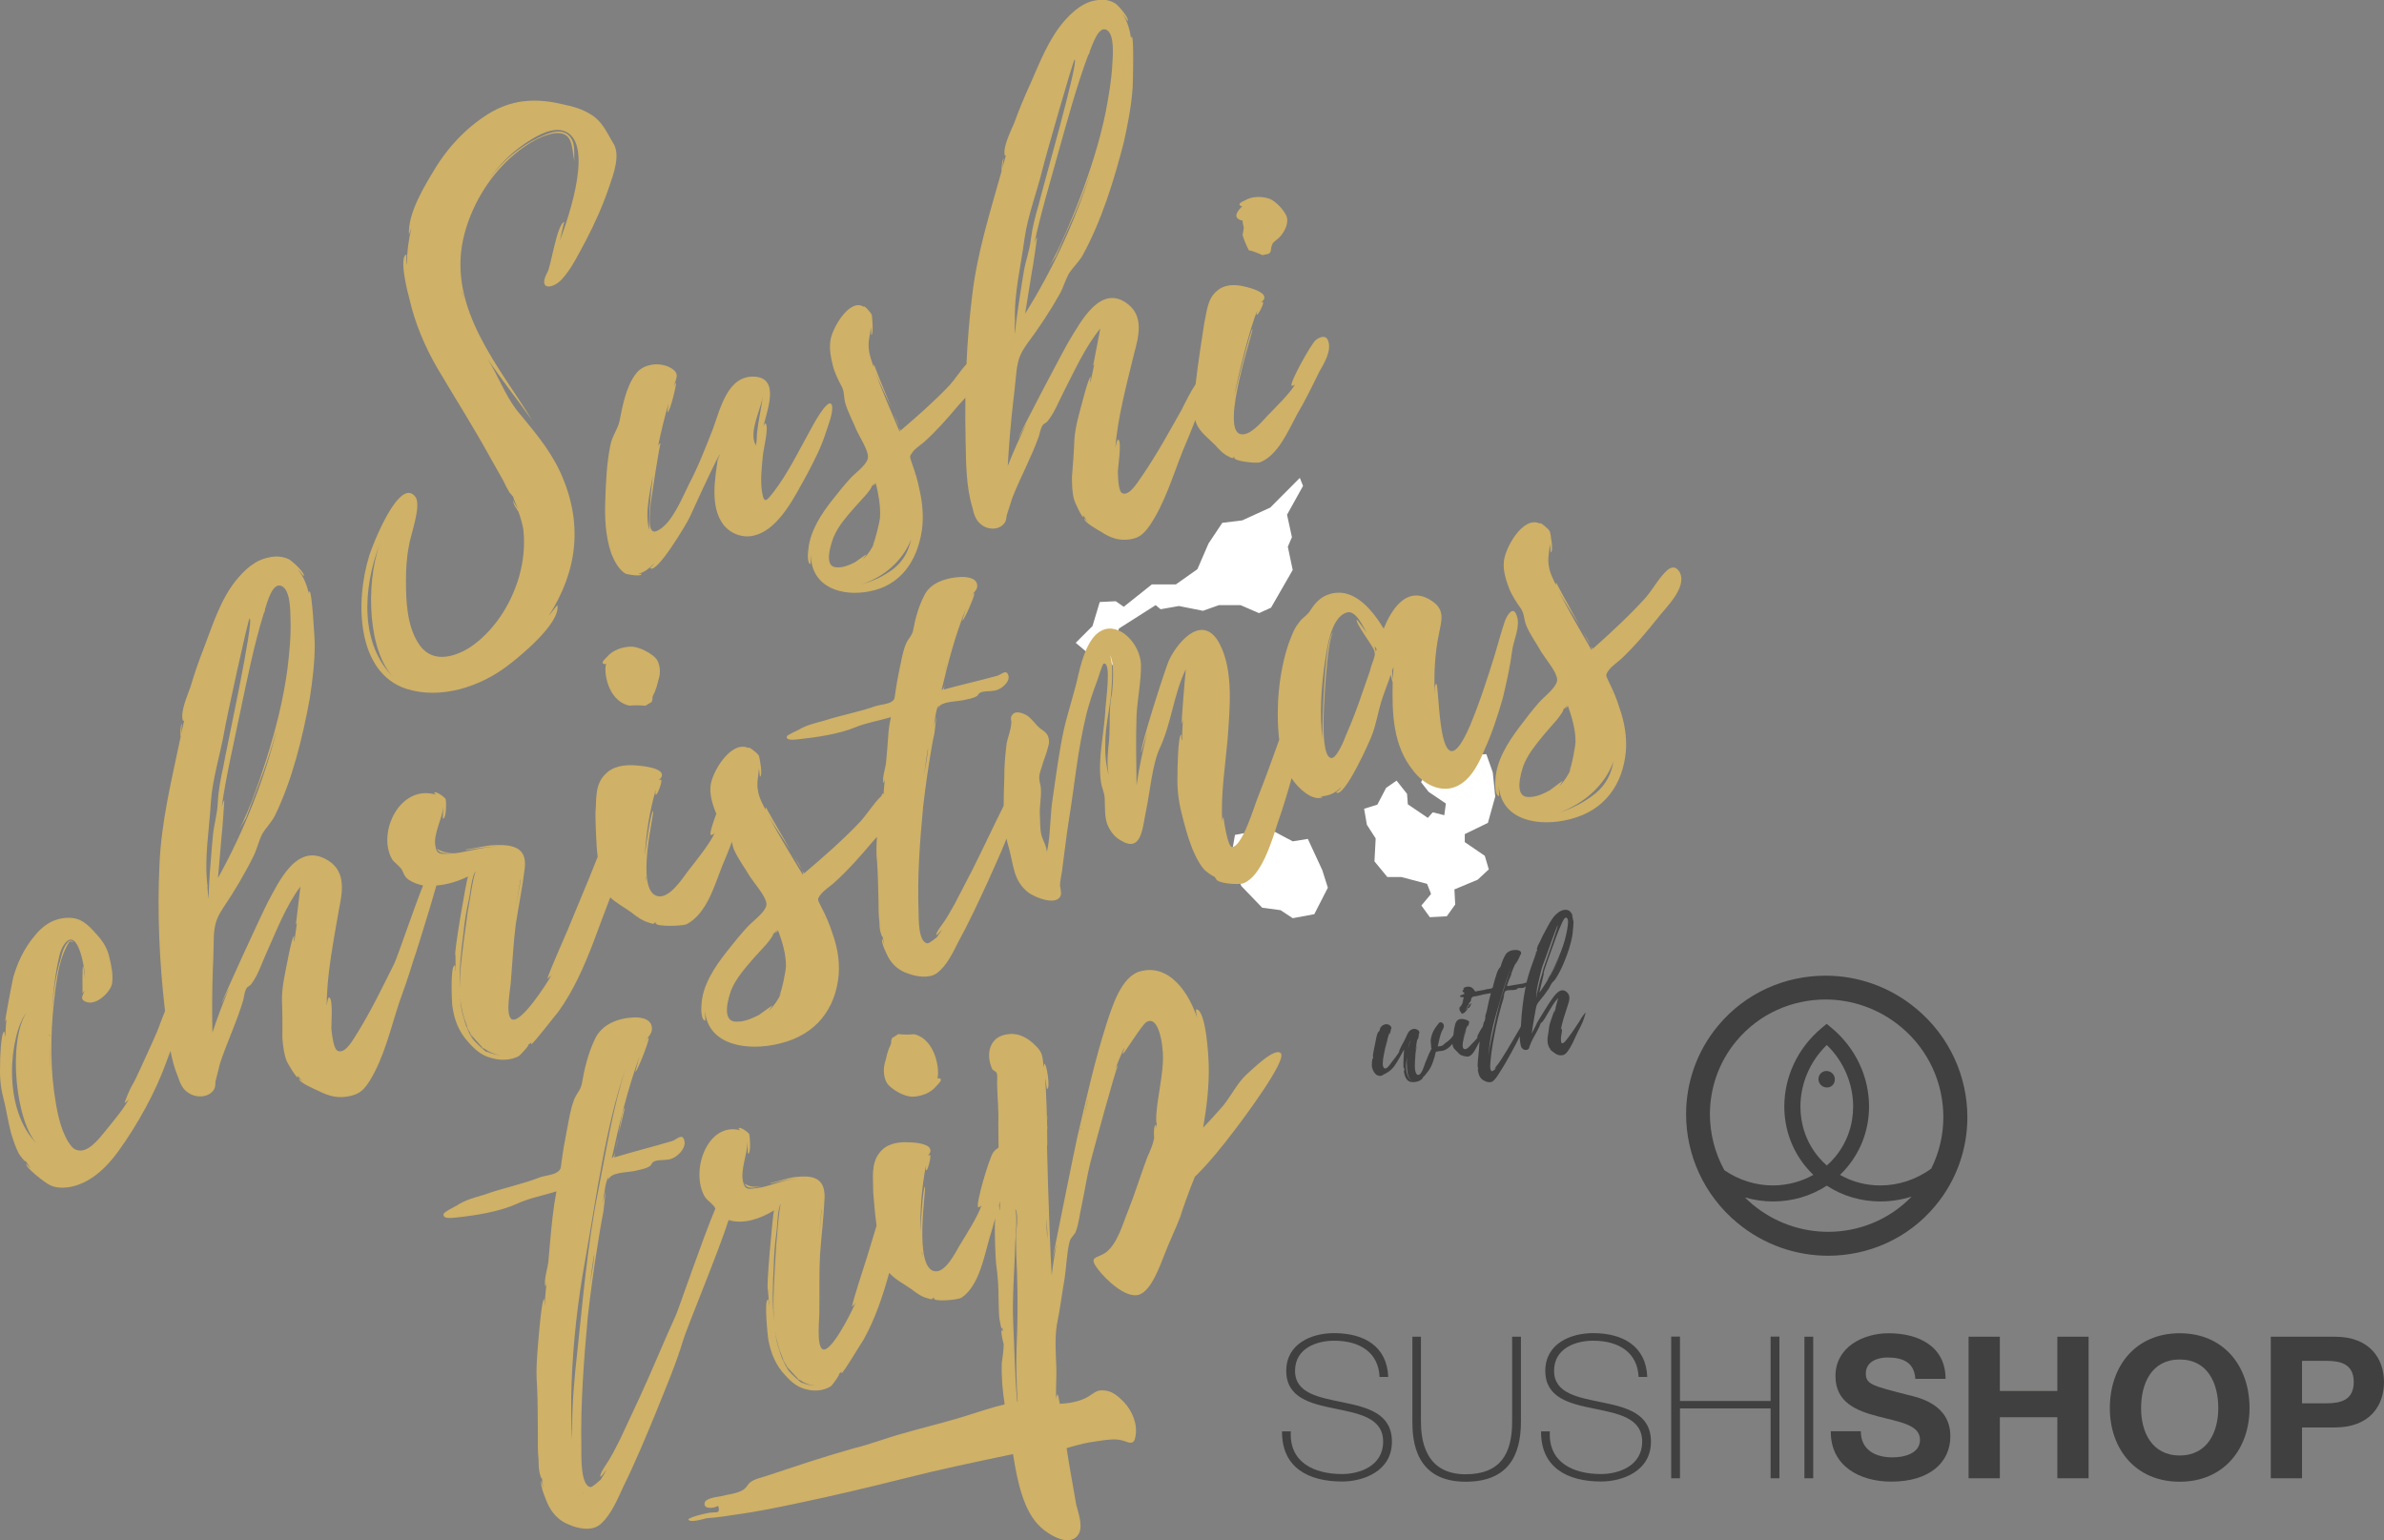 <?xml version="1.0" encoding="utf-8"?>
<!-- Generator: Adobe Illustrator 16.0.0, SVG Export Plug-In . SVG Version: 6.00 Build 0)  -->
<!DOCTYPE svg PUBLIC "-//W3C//DTD SVG 1.1//EN" "http://www.w3.org/Graphics/SVG/1.1/DTD/svg11.dtd">
<svg version="1.1" id="Layer_1" xmlns="http://www.w3.org/2000/svg" xmlns:xlink="http://www.w3.org/1999/xlink" x="0px" y="0px"
	 width="214.35px" height="138.5px" viewBox="0 0 214.35 138.5" enable-background="new 0 0 214.35 138.5" xml:space="preserve">
<rect x="0" y="0" width="214.35" height="138.5" fill="#808080" stroke="none"/>
<polygon fill="#FFFFFF" points="133.78,73.99 134.44,71.62 134.22,69.46 133.64,67.81 131.34,67.92 128.7,68.56 127.77,70.33 
	128.45,71.2 130,72.25 129.86,73.3 128.82,73.04 128.38,73.54 126.58,72.32 126.51,71.38 125.57,70.19 124.63,70.84 123.84,72.35 
	122.65,72.72 122.9,74.16 123.69,75.39 123.58,77.45 124.74,78.86 126,78.86 128.31,79.47 128.67,80.38 127.8,81.42 128.56,82.47 
	130.08,82.39 130.84,81.33 130.77,79.97 132.86,79.1 133.86,78.17 133.5,76.95 131.7,75.72 131.7,75 "/>
<polygon fill="#FFFFFF" points="117.59,75.43 116.23,75.65 114.07,74.5 111.04,75.07 110.61,77.52 111.62,79.68 113.49,81.62 
	115.14,81.84 116.23,82.56 118.17,82.2 119.39,79.82 118.89,78.24 "/>
<polygon fill="#FFFFFF" points="116.87,42.97 114.21,45.64 111.69,46.79 109.9,47.01 108.66,48.87 107.66,51.18 105.72,52.55 
	103.56,52.55 101.04,54.56 100.32,54.06 98.88,54.13 98.23,56.29 96.72,57.8 97.66,58.59 98.52,58.09 100.61,60.46 100.18,57.87 
	100.61,56.51 103.91,54.41 104.35,54.78 106,54.49 108.16,54.92 109.6,54.41 111.54,54.41 113.2,55.13 114.28,54.64 116.23,51.25 
	115.79,49.16 116.16,48.3 115.72,46.28 117.16,43.69 "/>
<path fill="#404041" d="M124.04,123.82c-0.09-2.18-1.73-3.27-4.09-3.27c-1.45,0-3.51,0.61-3.51,2.71c0,2.05,2.19,2.39,4.35,2.84
	c2.18,0.45,4.36,1,4.36,3.53c0,2.64-2.54,3.58-4.49,3.58c-2.99,0-5.42-1.23-5.39-4.51h0.79c-0.16,2.78,2.08,3.84,4.6,3.84
	c1.54,0,3.7-0.7,3.7-2.91c0-2.16-2.18-2.53-4.36-2.98c-2.16-0.44-4.35-0.96-4.35-3.39c0-2.44,2.27-3.39,4.29-3.39
	c2.67,0,4.76,1.14,4.88,3.94H124.04z"/>
<path fill="#404041" d="M127.76,120.19v7.64c0,1.53,0.32,4.73,4.01,4.73c3.13,0,4.19-1.84,4.19-4.73v-7.64h0.79v7.64
	c0,3.03-1.14,5.4-4.97,5.4c-4.54,0-4.79-3.71-4.79-5.4v-7.64H127.76z"/>
<path fill="#404041" d="M147.33,123.82c-0.09-2.18-1.74-3.27-4.1-3.27c-1.45,0-3.5,0.61-3.5,2.71c0,2.05,2.18,2.39,4.35,2.84
	c2.18,0.45,4.36,1,4.36,3.53c0,2.64-2.54,3.58-4.49,3.58c-2.99,0-5.42-1.23-5.39-4.51h0.79c-0.16,2.78,2.07,3.84,4.6,3.84
	c1.54,0,3.7-0.7,3.7-2.91c0-2.16-2.18-2.53-4.36-2.98c-2.17-0.44-4.35-0.96-4.35-3.39c0-2.44,2.27-3.39,4.29-3.39
	c2.66,0,4.76,1.14,4.88,3.94H147.33z"/>
<polygon fill="#404041" points="151.05,126.64 151.05,132.92 150.26,132.92 150.26,120.18 151.05,120.18 151.05,125.97 
	159.2,125.97 159.2,120.18 159.99,120.18 159.99,132.92 159.2,132.92 159.2,126.64 "/>
<rect x="162.24" y="120.19" fill="#404041" width="0.79" height="12.73"/>
<path fill="#404041" d="M167.31,128.69c0,1.69,1.32,2.35,2.83,2.35c0.98,0,2.49-0.29,2.49-1.59c0-1.37-1.92-1.6-3.79-2.1
	c-1.9-0.5-3.81-1.23-3.81-3.62c0-2.6,2.47-3.85,4.78-3.85c2.67,0,5.12,1.16,5.12,4.1h-2.72c-0.09-1.53-1.18-1.92-2.52-1.92
	c-0.89,0-1.93,0.37-1.93,1.44c0,0.98,0.61,1.11,3.81,1.93c0.93,0.23,3.79,0.82,3.79,3.71c0,2.34-1.84,4.08-5.31,4.08
	c-2.83,0-5.47-1.39-5.44-4.53H167.31z"/>
<polygon fill="#404041" points="177,120.19 179.81,120.19 179.81,125.07 184.98,125.07 184.98,120.19 187.79,120.19 187.79,132.92 
	184.98,132.92 184.98,127.43 179.81,127.43 179.81,132.92 177,132.92 "/>
<path fill="#404041" d="M195.98,130.87c2.52,0,3.47-2.14,3.47-4.26c0-2.23-0.95-4.37-3.47-4.37s-3.47,2.14-3.47,4.37
	C192.5,128.73,193.46,130.87,195.98,130.87 M195.98,119.88c3.95,0,6.28,2.94,6.28,6.73c0,3.67-2.32,6.62-6.28,6.62
	c-3.96,0-6.28-2.94-6.28-6.62C189.7,122.83,192.02,119.88,195.98,119.88"/>
<path fill="#404041" d="M206.98,126.18h2.18c1.3,0,2.47-0.29,2.47-1.91c0-1.62-1.17-1.91-2.47-1.91h-2.18V126.18z M204.17,120.19
	h5.76c3.18,0,4.42,2.02,4.42,4.08c0,2.07-1.23,4.08-4.42,4.08h-2.95v4.57h-2.81V120.19z"/>
<path fill="#404041" d="M164.37,110.76c-2.39,0-4.8-0.81-6.79-2.46c-0.24-0.2-0.47-0.42-0.69-0.63c0.84,0.24,1.69,0.36,2.54,0.36
	c1.7,0,3.38-0.48,4.82-1.42c1.43,0.94,3.12,1.42,4.81,1.42h0.01c0.94,0,1.89-0.15,2.81-0.44
	C169.86,109.68,167.14,110.76,164.37,110.76 M164.99,104.04c-0.23,0.28-0.48,0.53-0.74,0.76c-0.26-0.23-0.51-0.49-0.74-0.76
	c-1.1-1.32-1.63-2.91-1.63-4.54c0-2,0.81-4.02,2.37-5.54c1.56,1.51,2.37,3.54,2.37,5.54C166.62,101.12,166.09,102.72,164.99,104.04
	 M156.14,93.58c2.05-2.45,4.99-3.7,7.98-3.71c2.39,0,4.8,0.81,6.79,2.46c2.53,2.1,3.82,5.1,3.82,8.12c0,1.59-0.36,3.17-1.09,4.63
	c-1.38,1.01-3,1.51-4.58,1.51c-1.27,0-2.52-0.32-3.62-0.95c0.23-0.22,0.45-0.45,0.65-0.7c1.32-1.58,1.96-3.52,1.96-5.45
	c0-2.6-1.16-5.22-3.35-7.05l-0.46-0.38l-0.46,0.38c-2.19,1.83-3.35,4.44-3.35,7.05c0,1.94,0.64,3.87,1.96,5.45
	c0.21,0.25,0.42,0.48,0.65,0.7c-1.1,0.62-2.35,0.94-3.62,0.95c-1.51,0-3.04-0.45-4.38-1.37c-0.86-1.56-1.3-3.31-1.3-5.05
	C153.75,97.84,154.53,95.5,156.14,93.58 M172.29,90.69c-2.39-1.99-5.3-2.97-8.17-2.96c-3.6,0-7.16,1.52-9.63,4.48
	c-1.94,2.32-2.89,5.16-2.89,7.97c0,3.63,1.57,7.25,4.6,9.77c2.39,1.99,5.3,2.96,8.18,2.96h0c3.59,0,7.16-1.52,9.62-4.48
	c1.94-2.32,2.89-5.16,2.89-7.97C176.89,96.83,175.32,93.21,172.29,90.69"/>
<path fill="#404041" d="M164.28,96.3c-0.41-0.03-0.75,0.27-0.78,0.68c-0.02,0.41,0.29,0.77,0.7,0.8c0.41,0.04,0.76-0.27,0.77-0.68
	C165.01,96.69,164.69,96.33,164.28,96.3"/>
<path fill="#404041" d="M142.53,91.09c-0.06,0.01-0.13,0.14-0.16,0.18c-0.15,0.19-0.27,0.4-0.39,0.61
	c-0.34,0.51-0.68,1.04-1.06,1.52c-0.1,0.11-0.33,0.48-0.5,0.39c-0.1-0.05-0.07-0.45-0.07-0.53c0.01-0.11,0.15-0.71,0.07-0.77
	c-0.04-0.02-0.08,0.17-0.09,0.18c0.1-0.7,0.39-1.53,0.62-2.24c0.13-0.39,0.3-0.87-0.05-1.2c-0.62-0.58-1.17,0.34-1.49,0.78
	c-0.14,0.19-1.42,2.26-1.39,2.27c0,0,0.09-0.15,0.23-0.35c-0.19,0.33-0.37,0.66-0.53,1.01c0.07-0.51,0.15-1.02,0.24-1.52
	c0.05-0.25,0.09-0.52,0.14-0.78c0.06-0.28,0.12-0.4,0.3-0.62c0.31-0.36,0.6-0.75,0.87-1.15c0.1-0.16,0.16-0.34,0.27-0.49
	c0.1-0.12,0.24-0.24,0.34-0.39c0.52-0.81,0.9-1.78,1.2-2.69c0.13-0.42,0.24-0.86,0.31-1.3c0.01-0.1,0.13-1.25,0.07-1.24
	c-0.01,0-0.01,0.01-0.02,0.04c-0.01-0.2-0.05-0.41-0.15-0.6c0.01,0,0.1,0.17,0.1,0.17c0.07-0.06-0.2-0.41-0.26-0.45
	c-0.12-0.09-0.29-0.13-0.45-0.11c-0.32,0.02-0.59,0.23-0.81,0.44c-0.41,0.41-0.67,0.98-0.95,1.49c-0.16,0.29-0.31,0.58-0.44,0.88
	c-0.1,0.2-0.32,0.56-0.29,0.78c0.01,0.01,0.03,0.01,0.03,0.01l-0.11,0.3c0,0,0.04-0.23,0.05-0.24c-0.06,0.04-0.08,0.31-0.08,0.32
	c-0.31,0.86-0.63,1.7-0.84,2.59c-0.06-0.07-0.18,0.04-0.27,0.05c-0.48,0.09-0.97,0.15-1.44,0.24c0-0.01,0.02-0.06,0.04-0.14
	c-0.04,0.09-0.07,0.14-0.1,0.15c0.11-0.32,0.22-0.63,0.34-0.95c-0.04,0.11-0.08,0.25-0.12,0.4l0.22-0.6
	c-0.03,0.01-0.06,0.08-0.1,0.19c0.17-0.47,0.36-0.93,0.58-1.37c-0.01,0.03-0.15,0.35-0.14,0.35c0.04,0.01,0.4-0.67,0.41-0.76
	c-0.01-0.05-0.1,0.09-0.1,0.08c0.06-0.08,0.18-0.16,0.2-0.26c0.05-0.25-0.22-0.33-0.4-0.34c-0.38-0.02-0.8,0.08-1,0.43
	c-0.19,0.31-0.32,0.66-0.42,1c-0.05,0.15-0.15,0.2-0.23,0.35c-0.12,0.23-0.18,0.48-0.26,0.73c-0.07,0.22-0.14,0.45-0.19,0.68
	c-0.03,0.12-0.02,0.2-0.13,0.25c-0.1,0.06-0.31,0.05-0.43,0.08c-0.36,0.1-0.72,0.15-1.08,0.21c0-0.01,0-0.01,0-0.02
	c-0.07-0.14-0.21-0.3-0.36-0.37c-0.17-0.06-0.39-0.07-0.55,0.02c-0.04,0.02-0.18,0.07-0.12,0.11c0.02,0.02,0.03,0.02,0.05,0.02
	c-0.1,0.1-0.26,0.27,0.01,0.33c-0.02,0.02,0.01,0.11,0.02,0.13c-0.02,0.01-0.04,0.01-0.06,0.02c-0.05,0.02-0.31,0.11-0.33,0.15
	c-0.06,0.14,0.24,0.12,0.3,0.12c0.01,0,0.02,0,0.03,0c-0.04,0.17-0.09,0.38-0.14,0.51l0.12-0.24c-0.06,0.19-0.14,0.38-0.23,0.54
	c0.05-0.17-0.07,0.03-0.06,0.07c-0.14-0.04-0.06,0.33-0.04,0.36c0,0.01,0.09,0.11,0.09,0.11c0.03,0.03,0,0.09,0.09,0.12
	c0.09,0.03,0.13-0.03,0.2-0.06c0.14-0.08,0.23-0.25,0.32-0.36c0.03-0.03-0.04-0.01-0.04-0.01c0.14-0.17,0.03,0.02,0.16-0.08
	c0.13-0.12,0.14-0.28,0.24-0.43c-0.14,0.08-0.24,0.18-0.32,0.31c-0.1,0.17-0.17,0.26-0.3,0.36c0.13-0.13,0.19-0.25,0.29-0.46
	c0.03-0.04,0.06-0.07,0.11-0.1c-0.04-0.03-0.05-0.07,0-0.11c0.03-0.06,0.1-0.1,0.13-0.17c0.05-0.09,0.02-0.2,0.08-0.29
	c0.04-0.04,0.1-0.08,0.14-0.12c0.22-0.03,0.44-0.06,0.63-0.12c0.31-0.1,0.64-0.12,0.97-0.19c-0.12,0.39-0.2,0.79-0.29,1.2
	l-0.09,0.44c-0.03,0.14-0.15,0.41-0.14,0.56c0,0.02,0.03-0.04,0.05-0.11c-0.04,0.19-0.09,0.38-0.11,0.57c0-0.01,0.02-0.16,0-0.16
	c-0.04,0-0.1,0.27-0.15,0.5c-0.16,0.22-0.55,0.91-0.5,0.96c0.04,0,0.06-0.01,0.08-0.04c-0.14,0.23-0.43,0.5-0.63,0.71
	c-0.12,0.13-0.41,0.47-0.61,0.4c-0.44-0.15,0.21-1.71,0.17-1.72c-0.04-0.01-0.25,0.71-0.29,0.88c0.09-0.44,0.23-0.89,0.41-1.3
	c-0.01,0.04-0.04,0.1-0.01,0.1c0.03,0.01,0.17-0.27,0.13-0.29c-0.01,0-0.04,0-0.05,0.02c0.03-0.04,0.09-0.06,0.08-0.13
	c-0.02-0.12-0.31-0.21-0.41-0.23c-0.24-0.07-0.48-0.06-0.64,0.08c-0.22,0.18-0.23,0.47-0.3,0.74c-0.01,0.04-0.05,0.35-0.08,0.61
	c0,0.01-0.01,0.02-0.02,0.03c-0.15,0.23-0.37,0.44-0.6,0.6c-0.13,0.07-0.21,0.19-0.3,0.25c-0.12,0.11-0.33,0.1-0.48,0.12
	c0.12-0.47,0.18-0.97,0.39-1.41c0.1-0.17,0.22-0.37,0.13-0.58c-0.07-0.14-0.23-0.23-0.37-0.15c-0.04,0.02-0.04,0.05-0.08,0.08
	c-0.18,0.22-0.38,0.49-0.5,0.76c-0.11,0.25-0.18,0.5-0.21,0.78c0,0.05,0.07,0.68,0.05,0.68l0.04-0.04c0.02,0.07-0.19,0.43-0.24,0.54
	c-0.1,0.26-0.2,0.52-0.32,0.78c-0.09,0.22-0.33,1.12-0.63,1.12c-0.63,0.02-0.13-2.63-0.15-2.64c-0.05,0-0.12,0.71-0.16,1.14
	c0.03-0.61,0.11-1.22,0.23-1.81c0,0.06-0.02,0.16,0,0.16c0.05,0.01,0.15-0.49,0.12-0.48l-0.06,0.04c0.03-0.06,0.11-0.1,0.11-0.19
	c0.01-0.15-0.11-0.25-0.22-0.3c-0.28-0.15-0.6,0-0.77,0.25c-0.12,0.2-0.21,0.45-0.32,0.66c-0.1,0.19-0.2,0.36-0.29,0.54
	c-0.03,0.05-0.26,0.54-0.24,0.54c0.02-0.01,0.04-0.03,0.07-0.06c-0.19,0.33-0.5,0.73-0.75,1.05c-0.11,0.13-0.35,0.53-0.55,0.52
	c-0.62-0.03,0.25-2.61,0.22-2.62c-0.04-0.01-0.33,1.15-0.35,1.24c0.13-0.63,0.32-1.25,0.51-1.87c0.01,0-0.04,0.19-0.02,0.19
	c0.04,0.01,0.18-0.42,0.13-0.42l-0.03,0.04c0.03-0.07,0.09-0.09,0.09-0.16c0.02-0.15-0.11-0.27-0.23-0.33
	c-0.3-0.14-0.68,0.05-0.79,0.35c-0.03,0.06-0.01,0.14-0.06,0.21c-0.02,0.04-0.11,0.09-0.15,0.18c-0.1,0.24-0.14,0.51-0.19,0.76
	c-0.02,0.1-0.29,1.36-0.24,1.36c0,0,0.02-0.02,0.02-0.03c-0.01,0.08-0.01,0.17-0.01,0.26c-0.02,0,0-0.07-0.02-0.07
	c-0.07,0-0.09,0.63-0.09,0.65c0.02,0.24,0.11,0.47,0.25,0.66c0.1,0.12,0.2,0.22,0.35,0.25c0.09,0.03,0.19,0.03,0.28,0
	c0.02,0,0.23-0.1,0.13-0.09l0.12-0.05l-0.07,0.05c0.01,0.01,0.33-0.2,0.38-0.22c0.24-0.14,0.43-0.35,0.6-0.57
	c0.32-0.45,0.59-0.98,0.86-1.47c-0.01,0.14-0.11,1.69-0.02,1.68l0.02-0.05c0.02,0.11,0.03,0.22,0.05,0.31
	c-0.02,0-0.02-0.08-0.05-0.08c-0.07,0.02,0.08,0.52,0.1,0.57c0.09,0.2,0.21,0.39,0.42,0.46c0.21,0.07,0.5,0.04,0.71-0.02
	c0.14-0.04,0.29-0.12,0.4-0.24c0.01-0.01,0.15-0.22,0.11-0.2l0.06-0.04c-0.01,0.01-0.01,0.03-0.01,0.04
	c0.01,0.01,0.33-0.43,0.37-0.47c0.2-0.24,0.34-0.56,0.44-0.85l0.15-0.47l0.06-0.26c0.03-0.06,0.04-0.13,0.06-0.19
	c0.02,0,0.06,0,0.09,0c0.24-0.08,0.49-0.03,0.72-0.15c0.27-0.12,0.48-0.33,0.67-0.55c0.01,0.1,0.03,0.2,0.04,0.23
	c0.08,0.21,0.27,0.35,0.42,0.51c0.09,0.1,0.18,0.2,0.29,0.26c0.16,0.09,0.05-0.01,0.15,0.03l-0.02,0c0,0.07,0.47,0.13,0.57,0.11
	c0.41-0.15,0.65-0.71,0.84-1.07c0.06-0.1,0.11-0.2,0.16-0.29c0,0.06-0.02,0.12-0.02,0.18c-0.02,0.4-0.07,0.79-0.1,1.17
	c-0.02,0.2-0.05,0.39-0.05,0.58c-0.01,0.1-0.02,0.21-0.01,0.31c0,0.02,0.02,0.18,0.04,0.13l0.01,0.25l-0.02-0.18
	c-0.06,0.09,0.06,0.47,0.08,0.54c0.08,0.24,0.23,0.44,0.47,0.55c0.21,0.12,0.53,0.21,0.75,0.07c0.28-0.19,0.49-0.56,0.66-0.83
	c0.36-0.55,0.68-1.12,1-1.7c0.27-0.51,0.56-1.01,0.79-1.53c0.01,0.23,0.02,0.47,0.07,0.69c0.02,0.15,0.05,0.31,0.18,0.42
	c0.16,0.15,0.44,0.18,0.58-0.02c0.04-0.07,0.04-0.1,0.05-0.17l0.17-0.42c0.23-0.49,0.53-0.95,0.75-1.44
	c0.03-0.08,0.05-0.17,0.09-0.23c0.05-0.08,0.08-0.05,0.14-0.12c0.18-0.2,0.31-0.47,0.45-0.7c0.29-0.48,0.58-1.03,0.98-1.45
	l-0.24,0.89l0.03-0.04l-0.13,0.44c-0.01-0.01,0.02-0.13,0.02-0.14c-0.05,0.01-0.22,0.51-0.23,0.56c-0.11,0.31-0.23,0.62-0.27,0.94
	c-0.03,0.3-0.08,0.6-0.13,0.9c-0.01,0.19-0.02,0.37,0.01,0.55c0.01,0.05,0.16,0.47,0.19,0.43l-0.01-0.05
	c0.03,0.07,0.07,0.13,0.11,0.18l-0.09-0.1c-0.03,0.09,0.34,0.32,0.38,0.36c0.21,0.16,0.4,0.25,0.68,0.23
	c0.23-0.02,0.34-0.12,0.49-0.3c0.4-0.51,0.65-1.17,0.93-1.75c0.16-0.3,0.31-0.62,0.46-0.94c0.04-0.07,0.28-0.79,0.23-0.77
	C142.7,91.13,142.56,91.09,142.53,91.09 M140.4,83.08l0.01-0.01l-0.01,0c0,0,0.01,0,0.01-0.01l0,0.01c0.01-0.03,0.02-0.05,0.01-0.04
	c0.08-0.16,0.26-0.63,0.45-0.5c0.19,0.12,0.1,0.65,0.07,0.84c-0.05,0.39-0.15,0.77-0.24,1.14c-0.2,0.72-0.48,1.41-0.8,2.09
	c-0.15,0.33-0.32,0.66-0.49,0.98c-0.09,0.16-0.18,0.32-0.28,0.48l-0.08,0.12l0.19-0.25l0.39-0.74c0.22-0.4,0.42-0.83,0.61-1.26
	c-0.47,1.17-1.09,2.3-1.84,3.34l0.24-1c0.03-0.08,0.19-0.83,0.19-0.83c-0.02,0.02-0.05,0.08-0.08,0.15c0.2-0.71,0.49-1.44,0.74-2.16
	c0.28-0.78,0.56-1.58,0.9-2.33C140.39,83.09,140.4,83.09,140.4,83.08 M138.14,89.45l0.01-0.04c0.02-0.67,0.24-1.33,0.38-1.99
	c0.12-0.56,0.37-1.08,0.55-1.62c0.08-0.26,0.95-2.63,0.97-2.62c0.1,0.05-1.01,3.09-1.12,3.45c-0.1,0.27-0.19,0.53-0.25,0.82
	c-0.05,0.28-0.17,0.51-0.23,0.78c-0.03,0.13-0.35,1.46-0.31,1.47C138.11,89.71,138.13,89.51,138.14,89.45 M131.34,90.55
	c0,0,0-0.01-0.01-0.01c0.01,0,0.01,0,0.02-0.02C131.35,90.53,131.35,90.53,131.34,90.55 M124.43,95.12l-0.03,0.4
	c0-0.01-0.01,0-0.01,0L124.43,95.12z M126.42,95.98c-0.01-0.31,0.03-0.61,0.08-0.91c-0.02,0.35-0.02,0.68,0.01,1
	c0.03,0.39,0.11,1.01,0.53,1.15C126.58,97.08,126.44,96.41,126.42,95.98 M126.76,93.76c-0.01,0.03-0.01,0.03-0.01,0.01
	c-0.06,0.17-0.1,0.35-0.14,0.52c0.04-0.26,0.09-0.53,0.23-0.75C126.82,93.62,126.78,93.7,126.76,93.76 M131.52,93.92l0,0.01
	l-0.02,0.08l0.01-0.1C131.53,93.9,131.53,93.9,131.52,93.92 M133.81,95.17c0.03-0.45,0.07-0.88,0.13-1.32
	c0.14-0.97,0.36-1.93,0.64-2.87c0.39-1.32,0.74-2.69,1.28-3.97c-0.31,0.78-0.54,1.6-0.8,2.41c-0.39,1.22-0.64,2.51-0.92,3.77
	c-0.13,0.57-0.25,1.17-0.31,1.75L133.81,95.17z M134.82,90.86c-0.01,0.03-0.01,0.04-0.01,0.05c-0.06,0.24-0.12,0.47-0.19,0.7
	C134.69,91.37,134.75,91.12,134.82,90.86 M136.75,92.22c0,0.02,0,0.03,0,0.05c-0.04,0.09-0.08,0.18-0.11,0.22
	c-0.37,0.6-0.7,1.22-1.07,1.82l-0.59,0.95c-0.09,0.14-0.19,0.28-0.29,0.42c-0.04,0.07-0.31,0.35-0.29,0.42
	c0,0.02,0.12-0.1,0.17-0.15c-0.05,0.08-0.11,0.15-0.17,0.22c0.01-0.01-0.23,0.17-0.26,0.15c-0.24-0.07-0.13-0.8-0.12-0.97
	c0.09-1.01,0.29-2.05,0.49-3.03c0.12-0.55,0.25-1.07,0.4-1.61c0.07-0.27,0.15-0.55,0.24-0.82l0.11-0.48l-0.1,0.28
	c0.06-0.23,0.13-0.57,0.21-0.59l-0.03,0.08c0.02-0.04,0.04-0.07,0.06-0.08c0.12-0.1,0.47-0.06,0.63-0.08
	c0.11-0.01,0.24-0.02,0.35-0.07c0.07-0.04,0.04-0.07,0.12-0.1c0.14-0.04,0.34,0.03,0.49-0.04c0.06-0.02,0.13-0.07,0.19-0.13
	c0,0.02-0.01,0.04-0.01,0.06C136.94,89.88,136.81,91.06,136.75,92.22"/>
<path fill="#CFB167" d="M36.51,61.93c3.08,0.99,6.68-0.16,9.22-2.14c0.89-0.67,4.72-3.76,4.38-5.39l-0.78,0.99
	c2.59-4.05,3.16-8.37,1.01-13.01c-1.02-2.16-2.47-3.77-3.91-5.54c-1.09-1.46-1.61-3-2.57-4.54c1.26,1.88,2.69,3.66,4,5.52
	c-2.84-4.71-7.61-9.99-6.21-16.34c0.64-2.84,2.24-5.46,4.19-7.24c1.12-1.01,2.49-1.97,3.94-2.25c1.74-0.24,1.61,1.16,1.86,2.54
	c-0.06-0.85,0.2-1.82-0.65-2.48c-0.77-0.5-1.79-0.03-2.55,0.32c-1.73,0.81-3.24,2.09-4.44,3.69c0.85-1.18,1.87-2.22,2.98-3
	c0.99-0.69,2.46-1.62,3.62-1.32c2.9,0.8,0.61,7.59-0.27,9.92c0.14-0.55,0.34-1.57,0.41-1.7c-0.66,0.1-1.25,4.25-1.54,4.55
	c-0.86,1.64,0.51,1.48,1.32,0.6c0.89-0.96,1.51-2.31,2.13-3.43c0.82-1.57,1.54-3.17,2.11-4.85c0.38-1.12,1.1-2.96,0.33-4.03
	c-0.56-0.96-0.97-1.89-1.9-2.47c-0.77-0.5-1.64-0.76-2.54-0.94c-2.27-0.55-4.34-0.51-6.44,0.67c-2.01,1.17-3.8,2.97-5.1,5.11
	c-0.89,1.47-2.46,3.97-2.34,5.94l0.22-0.63c-0.27,1.15-0.41,2.27-0.41,3.31c-0.05,0.01-0.07-0.9-0.02-0.91
	c-0.74,0.18,0.1,3.47,0.24,3.95c0.5,2.23,1.43,4.41,2.55,6.32c1.54,2.61,3.16,5.15,4.61,7.78l1.28,2.27
	c0.16,0.36,0.38,0.77,0.59,1.12c0.04-0.01,0.31,0.38,0.3,0.33c0.13,0.43,0.28,0.73,0.44,1.1c-0.14-0.25-0.4-0.59-0.44-0.81
	c-0.02,0.41,0.34,0.83,0.49,1.09c0.19,0.53,0.33,1.01,0.43,1.56c0.17,1.45,0,2.92-0.38,4.27c-0.77,2.65-2.41,5.04-4.48,6.39
	c-1.52,0.93-3.51,1.41-4.63-0.5c-0.96-1.55-1.06-3.7-1.06-5.53c0-1.03,0.06-2.08,0.26-3.1c0.12-0.94,1.17-3.66,0.59-4.44
	c-1.41-1.9-3.85,4.29-4.15,5.28C31.9,54.15,32.09,60.46,36.51,61.93 M41.52,26.14c0.1,0.26,0.1,0.55,0.14,0.77L41.52,26.14z
	 M34.14,48.92c-1.31,3.69-1.02,9.75,1.27,12.01C32.35,57.94,32.6,52.95,34.14,48.92"/>
<path fill="#CFB167" d="M54.42,44.99c-0.06,1.62,0.02,3.26,0.55,4.8c0.27,0.67,0.66,1.41,1.26,1.79c0.16,0.07,1.59,0.32,1.43,0
	c-0.09,0.02-0.18,0.04-0.24,0c0.5-0.11,0.96-0.47,1.35-0.87c0.05,0.04-0.32,0.33-0.31,0.38c0.58,0.55,3.31-4.05,3.54-4.56
	c0.83-1.84,1.67-3.63,2.56-5.44c-0.25,1.87-0.79,4.48,0.53,6.15c0.74,0.87,1.9,1.19,2.89,0.86c2.12-0.62,3.54-3.58,4.56-5.41
	c0.66-1.24,1.32-2.52,1.73-3.85c0.18-0.56,0.69-1.81,0.53-2.4c-0.32-0.91-1.91,2.18-1.98,2.3c-1.02,1.83-1.97,3.81-3.26,5.49
	c-0.61,0.76-0.86,1.18-1.05-0.03c-0.16-1.05-0.01-2.23,0.08-3.23c0.04-0.53,0.58-2.62,0.24-2.9c-0.06-0.04-0.12,0.13-0.19,0.25
	c0.37-1.53,1.45-4.26-0.73-4.45c-2.47-0.18-3.12,2.81-3.8,4.67c-0.67,1.7-1.3,3.35-2.13,4.93c-0.62,1.23-1.51,3.5-2.76,4.19
	c-1.15,0.72-0.75-1.65-0.71-2.43c0.06-0.43,0.8-5.41,0.9-5.38c-0.09,0.02-0.17,0.09-0.24,0.26c0.27-1.3,0.58-2.62,0.96-3.89
	c-0.08,0.33-0.12,0.86-0.12,0.86c0.24,0,0.86-2.68,0.77-2.66c-0.08,0.07-0.15,0.19-0.21,0.36c0.23-0.78,0.62-1.23-0.34-1.74
	c-0.96-0.51-2.45-0.34-3.11,0.64c-0.83,1.12-1.16,2.85-1.42,4.2c-0.18,0.77-0.65,1.29-0.82,2.15C54.54,41.7,54.48,43.32,54.42,44.99
	 M68.59,35.59c-0.15,1.17-0.41,2.27-0.53,3.38c-0.03,0.32,0,0.73-0.09,1c0.01,0.05-0.03,0.11-0.06,0.17
	c0.04-0.06,0.03-0.11,0.02-0.16C67.32,38.83,68.38,36.93,68.59,35.59 M64.71,40.85c-0.06,0.17-0.08,0.33-0.1,0.49
	C64.58,41.14,64.6,40.98,64.71,40.85 M58.7,42.75c-0.26,2.08-0.44,4.6-0.26,5.03C57.89,46.4,58.46,44.2,58.7,42.75"/>
<path fill="#CFB167" d="M75.72,34.84c0.22,0.49,0.13,0.87,0.28,1.41c0.25,0.84,0.69,1.63,1,2.41c0.28,0.61,1.04,1.78,1.04,2.4
	c0.04,0.62-1.04,1.39-1.49,1.85c-0.58,0.62-1.14,1.32-1.7,2.03c-0.99,1.25-2,2.77-2.17,4.45c-0.04,0.23-0.13,1.23,0.18,1.34
	c0.05,0.03,0.02-0.72,0.05-0.81c0.04,2.94,2.86,3.74,5.27,3.25c2.73-0.51,4.28-2.64,4.71-5.5c0.17-1.24,0.05-2.47-0.22-3.66
	c-0.16-0.81-0.39-1.57-0.66-2.31c-0.21-0.67-0.28-0.61,0.07-1.09c0.27-0.33,0.7-0.6,0.98-0.84c1.12-1,2.09-2.11,3.06-3.26
	c0.18-0.21,0.42-0.46,0.68-0.75c-0.02,1.28-0.01,2.56,0.02,3.84c0.04,1.98,0.03,4.15,0.62,6.06c0.11,0.53,0.29,1.14,0.78,1.5
	c0.62,0.52,1.7,0.53,2.15-0.21c0.13-0.26,0.1-0.39,0.15-0.63l0.51-1.58c0.73-1.86,1.71-3.63,2.38-5.52
	c0.08-0.29,0.15-0.63,0.28-0.89c0.17-0.31,0.28-0.2,0.51-0.47c0.63-0.78,1.02-1.83,1.48-2.71c0.96-1.86,1.88-3.94,3.25-5.61
	l-0.65,3.37l0.11-0.16l-0.35,1.64c-0.05-0.03,0.04-0.47,0.03-0.52c-0.18,0.04-0.67,1.94-0.72,2.13c-0.31,1.17-0.67,2.35-0.75,3.53
	c-0.04,1.12-0.13,2.25-0.22,3.37c0.01,0.69,0.01,1.38,0.2,2.04c0.04,0.18,0.73,1.7,0.84,1.54l-0.04-0.18
	c0.15,0.25,0.28,0.45,0.46,0.65l-0.35-0.34c-0.07,0.34,1.35,1.11,1.52,1.21c0.81,0.53,1.58,0.83,2.61,0.67
	c0.86-0.13,1.24-0.53,1.75-1.23c1.35-1.99,2.09-4.49,2.97-6.71c0.39-0.91,0.77-1.85,1.14-2.79c0.03,0.12,0.05,0.21,0.06,0.25
	c0.32,0.84,1.09,1.37,1.73,2.02c0.35,0.39,0.71,0.79,1.19,1.01c0.65,0.35,0.2-0.03,0.61,0.11l-0.1,0.01
	c-0.01,0.3,1.91,0.52,2.29,0.42c1.65-0.62,2.57-2.86,3.35-4.3c0.76-1.28,1.37-2.55,2.02-3.87c0.4-0.69,1.12-1.87,0.79-2.76
	c-0.19-0.61-0.84-0.33-1.15-0.04c-0.4,0.35-2.37,3.87-2.14,4.08c0.15-0.02,0.24-0.03,0.33-0.14c-0.56,0.91-1.7,2-2.52,2.85
	c-0.47,0.51-1.61,1.89-2.45,1.62c-1.77-0.59,1.27-9.4,1.12-9.43c-0.15-0.03-1.5,5.41-1.65,6.06c0.34-1.77,1.4-6.13,2.1-7.75
	c-0.03,0.15-0.14,0.41-0.04,0.4c0.1,0.03,0.69-1.08,0.53-1.15c-0.05,0.01-0.15,0.02-0.19,0.08c0.12-0.17,0.36-0.25,0.32-0.54
	c-0.07-0.48-1.26-0.81-1.67-0.9c-0.98-0.26-1.92-0.23-2.58,0.36c-0.89,0.71-0.92,1.9-1.16,2.96c-0.04,0.23-0.58,3.68-0.77,5.43
	c0,0.01-0.01,0.02-0.01,0.02c-0.5,0.75-0.88,1.57-1.28,2.34c-1.12,1.99-2.23,4.01-3.52,5.89c-0.33,0.44-1.11,1.84-1.77,1.56
	c-0.4-0.15-0.39-1.63-0.41-1.95c0.01-0.42,0.37-2.66,0.05-2.87c-0.15-0.06-0.24,0.65-0.27,0.7c0.19-2.63,1.03-5.75,1.68-8.43
	c0.39-1.47,0.9-3.28-0.51-4.42c-2.47-1.99-4.29,1.57-5.33,3.26c-0.45,0.74-4.65,8.71-4.55,8.74c0,0,0.3-0.57,0.74-1.35
	c-0.62,1.28-1.19,2.55-1.71,3.86c0.11-1.92,0.27-3.8,0.48-5.69c0.13-0.95,0.2-1.94,0.32-2.93c0.15-1.05,0.34-1.5,0.95-2.37
	c1.06-1.42,2.05-2.91,2.93-4.48c0.34-0.62,0.52-1.31,0.86-1.89c0.32-0.48,0.83-0.96,1.17-1.53c1.72-3.12,2.86-6.82,3.73-10.23
	c0.36-1.6,0.67-3.23,0.79-4.87c0.02-0.37,0.14-4.65-0.08-4.6c-0.04,0.01-0.04,0.05-0.06,0.15c-0.1-0.72-0.32-1.51-0.73-2.16
	c0.04-0.01,0.41,0.61,0.41,0.61c0.23-0.23-0.86-1.44-1.08-1.58c-0.49-0.32-1.12-0.42-1.7-0.3c-1.18,0.15-2.12,0.99-2.88,1.84
	c-1.43,1.63-2.24,3.78-3.12,5.77c-0.51,1.12-0.98,2.23-1.39,3.38c-0.31,0.76-1.04,2.15-0.87,2.95c0.05,0.04,0.1,0.03,0.1,0.03
	l-0.32,1.13c0,0,0.1-0.85,0.14-0.91c-0.19,0.18-0.22,1.16-0.21,1.2c-1.04,3.72-2.19,7.33-2.64,11.17c-0.25,2.04-0.42,4.1-0.51,6.16
	c-0.54,0.57-1.03,1.36-1.53,1.91c-1.4,1.47-2.83,2.72-4.38,4.05c-0.01-0.04-0.06-0.12-0.13-0.24c0.08,0.21,0.06,0.3,0.03,0.35
	c-0.75-1.75-1.5-3.51-2.19-5.32c0.32,0.78,0.94,2.07,1.44,3.16c-0.71-1.72-1.57-3.85-1.53-3.86c-0.07,0.06-0.05,0.14-0.04,0.23
	c-0.18-0.5-0.42-1.11-0.45-1.69c-0.08-0.65,0.12-1.28,0.2-1.92c0.02,0.31,0.01,0.71,0.01,0.71c0.24-0.01,0.09-1.63,0.06-1.8
	c-0.09-0.25-0.76-0.95-0.72-0.73c-1.27-0.84-2.9,1.98-3.01,3.08c-0.1,0.74,0.04,1.46,0.22,2.18C75.07,33.6,75.39,34.2,75.72,34.84
	 M82.22,42.69c-0.05-0.03-0.06-0.12-0.08-0.21C82.16,42.57,82.21,42.65,82.22,42.69 M97.91,4.86l0.04-0.05L97.9,4.82
	c0,0,0.04-0.01,0.03-0.05l0.01,0.04c0.03-0.1,0.05-0.19,0.02-0.14c0.25-0.6,0.8-2.38,1.54-1.98c0.74,0.4,0.55,2.38,0.51,3.08
	c-0.07,1.45-0.33,2.89-0.59,4.28c-0.55,2.7-1.4,5.32-2.39,7.93c-0.48,1.25-1.01,2.52-1.55,3.73c-0.29,0.61-0.58,1.23-0.92,1.85
	l-0.28,0.47l0.64-0.96l1.27-2.85c0.71-1.53,1.34-3.18,1.92-4.83c-1.44,4.45-3.42,8.79-5.94,12.81l0.61-3.77
	c0.08-0.29,0.47-3.1,0.47-3.1c-0.08,0.06-0.17,0.31-0.25,0.56c0.56-2.66,1.41-5.46,2.15-8.16c0.83-2.94,1.64-5.97,2.71-8.83
	C97.88,4.91,97.92,4.91,97.91,4.86 M91.24,29l0.02-0.14c-0.1-2.47,0.54-4.96,0.86-7.43c0.31-2.1,1.09-4.1,1.6-6.15
	c0.22-0.97,2.8-9.95,2.9-9.93c0.4,0.15-2.91,11.68-3.23,13.04c-0.3,1.03-0.56,2.01-0.7,3.1c-0.11,1.04-0.48,1.95-0.64,2.95
	c-0.09,0.48-0.9,5.5-0.75,5.51C91.21,29.98,91.24,29.23,91.24,29 M81.92,48.51c-0.25,1.04-0.66,1.89-1.58,2.63
	c-0.93,0.7-1.87,1.13-2.93,1.4C79.32,51.99,81.12,50.52,81.92,48.51 M78.33,43.77l0.41-0.4l-0.23,0.32
	c0.07-0.06,0.18-0.13,0.24-0.23c0.24,1.02,0.44,2.04,0.37,3.13c-0.01,0.18-0.42,2.06-0.67,2.47l0.16-0.22
	c-0.26,0.55-0.58,1.02-1,1.43c-0.01-0.04,0.3-0.38,0.25-0.41l-1.01,0.71c-0.52,0.25-1.13,0.52-1.72,0.43
	c-1.09-0.12-0.41-2.1-0.17-2.73c0.42-0.99,1.16-1.82,1.83-2.59l1.01-1.12C77.93,44.44,78.55,43.63,78.33,43.77"/>
<path fill="#CFB167" d="M80.37,37.21c0.17,0.45,0.34,0.91,0.47,1.15C80.74,38.06,80.58,37.65,80.37,37.21"/>
<path fill="#CFB167" d="M91.24,29c0,0,0.04-0.05,0.02-0.1C91.27,28.95,91.23,28.96,91.24,29"/>
<path fill="#CFB167" d="M93.92,24.67c-0.11,0.16-0.17,0.31-0.23,0.46C93.76,25.02,93.81,24.83,93.92,24.67"/>
<path fill="#CFB167" d="M111.75,19.85c-0.08,0.11,0.08,0.53,0.08,0.58c0,0.11-0.04,0.37-0.11,0.71c0.02,0.05,0.04,0.09,0.05,0.14
	c0.1,0.35,0.31,0.81,0.5,1.21c0.41,0.1,0.83,0.26,1.24,0.45c0.19-0.05,0.39-0.08,0.59-0.13c0.05-0.07,0.1-0.13,0.15-0.2
	c0.04-0.26,0.05-0.53,0.21-0.77c0.22-0.23,0.54-0.42,0.7-0.64c0.38-0.45,0.77-1.24,0.48-1.84c-0.28-0.55-0.87-1.2-1.45-1.47
	c-0.68-0.25-1.58-0.27-2.22,0.11c-0.14,0.07-0.7,0.29-0.48,0.46c0.06,0.09,0.11,0.08,0.21,0.07
	C111.32,18.93,110.68,19.61,111.75,19.85"/>
<path fill="#CFB167" d="M21.17,75.23c-0.1,0.17-0.16,0.33-0.21,0.48C21.03,75.6,21.07,75.4,21.17,75.23"/>
<path fill="#CFB167" d="M18.65,79.8c0,0,0.03-0.06,0.02-0.1C18.69,79.74,18.64,79.76,18.65,79.8"/>
<path fill="#CFB167" d="M42.98,93.85c0.02,0.05,0.07,0.04,0.09,0.09C43.05,93.89,42.98,93.85,42.98,93.85"/>
<path fill="#CFB167" d="M39.64,76.65c0.35,0.13,0.87,0.05,1.39-0.03c-0.47,0.07-0.89,0.07-1.24-0.06c0,0-0.42-0.17-0.51-0.26
	C39.31,76.4,39.51,76.63,39.64,76.65"/>
<path fill="#CFB167" d="M42.64,93.55l-0.28-0.5c-0.04-0.04-0.08-0.09-0.11-0.13L42.64,93.55z"/>
<path fill="#CFB167" d="M39.27,76.24l0.04-0.07C39.25,76.19,39.27,76.24,39.27,76.24"/>
<path fill="#CFB167" d="M72.08,78.16c-0.14-0.29-0.38-0.71-0.67-1.15C71.66,77.46,71.9,77.92,72.08,78.16"/>
<polygon fill="#CFB167" points="99.93,62.49 99.97,62.48 99.96,62.43 "/>
<path fill="#CFB167" d="M135.96,58.52c0.11-0.93,0.79-2.22,0.4-3.2c-0.34-0.95-0.9,0.11-1.06,0.54c-0.33,1-0.61,2.02-0.9,3.01
	c-0.67,2.14-1.35,4.28-2.23,6.38c-2.96,6.87-2.71-3.95-3.04-3.76c-0.17,0.09-0.1,0.79-0.11,0.93c-0.12-1.68-0.01-3.75,0.38-5.53
	c0.21-1.1,0.55-2.06-0.66-2.86c-2.26-1.51-3.66,0.83-4.33,2.49c-0.95-1.54-2.59-3.74-4.8-3.12c-0.99,0.28-1.43,0.92-1.93,1.68
	c-0.33,0.38-0.63,0.51-0.9,0.92c-0.47,0.56-0.69,1.29-0.94,1.93c-0.87,2.62-1.12,5.68-0.85,8.37c0.01,0.07,0.02,0.14,0.03,0.21
	c-0.62,1.73-1.25,3.48-1.92,5.17c-0.34,0.83-1.38,4.4-2.31,4.48c-0.44,0.03-0.79-2.72-0.79-2.72c-0.06,0.14-0.08,0.27-0.1,0.39
	c-0.16-2.21,0.27-5.04,0.48-7.38c0.18-2.63,0.56-6.1-0.71-8.54c-1.45-2.79-3.69-0.38-4.57,1.47c-0.32,0.7-2.64,7.93-2.5,8.3
	l0.54-1.79c-0.39,1.62-0.74,3.17-0.95,4.73c-0.03-2.08-0.07-4.21,0-6.32c0.08-1.46,0.42-3.07,0.4-4.55
	c-0.08-1.88-1.98-3.87-3.56-3.04c-1.16,0.57-1.75,2.56-2.06,3.91c-0.37,1.68-0.92,3.29-1.3,4.91c-0.44,2-0.71,4.12-1,6.12
	c-0.28,1.65-0.19,3.41-0.54,4.96c-0.06-0.64-0.36-1.01-0.5-1.56c-0.12-0.5-0.1-1.16-0.13-1.69c-0.06-0.82,0.14-1.6,0.09-2.42
	c-0.01-0.42-0.14-0.55-0.15-0.97c-0.02-0.29,0.12-0.7,0.21-0.96c0.18-0.66,0.47-1.29,0.61-1.94c0.02-0.12,0.08-0.27,0.06-0.38
	c-0.01-0.83-0.54-0.95-0.87-1.26c-0.31-0.25-0.73-0.89-1.19-1.15c-0.35-0.18-0.89-0.36-1.17-0.09c-0.36,0.36-0.1,0.57-0.17,0.89
	c-0.04,0.61-0.3,1.18-0.41,1.75c-0.13,1.06-0.22,2.1-0.21,3.11c-0.03,0.83-0.06,1.68-0.06,2.52c-0.96,1.91-1.85,3.84-2.81,5.75
	l-1.61,3.1c-0.26,0.44-0.51,0.92-0.81,1.38c-0.11,0.22-0.92,1.17-0.81,1.38c0.02,0.07,0.37-0.35,0.5-0.5
	c-0.14,0.26-0.33,0.5-0.48,0.72c0.03-0.04-0.7,0.58-0.84,0.53c-0.85-0.11-0.77-2.37-0.79-2.9c-0.12-3.09,0.12-6.3,0.41-9.37
	c0.2-1.7,0.42-3.33,0.71-5.01c0.15-0.84,0.12-0.77,0.31-1.62l0.17-1.5l-0.22,0.9c0.1-0.71,0.22-1.78,0.45-1.87l-0.06,0.25
	c0.05-0.13,0.11-0.22,0.18-0.27c0.37-0.35,1.58-0.36,2.11-0.48c0.36-0.08,0.82-0.15,1.15-0.34c0.22-0.13,0.11-0.22,0.37-0.35
	c0.47-0.18,1.16-0.03,1.64-0.29c0.46-0.22,1.03-0.77,0.84-1.27l-0.01-0.04c-0.19-0.5-0.68,0.04-1,0.11c-1.6,0.44-3.22,0.8-4.78,1.23
	c-0.01-0.04,0.03-0.2,0.09-0.44c-0.09,0.29-0.17,0.46-0.29,0.49c0.58-2.48,1.24-4.98,2.2-7.35c-0.02,0.08-0.37,1.12-0.33,1.11
	c0.13,0.01,1.1-2.17,1.07-2.44c-0.04-0.14-0.3,0.3-0.31,0.26c0.18-0.27,0.53-0.54,0.57-0.86c0.08-0.79-0.87-0.92-1.51-0.89
	c-1.32,0.07-2.7,0.53-3.24,1.65c-0.53,1.01-0.82,2.11-1.02,3.19c-0.12,0.49-0.41,0.67-0.62,1.14c-0.31,0.72-0.42,1.52-0.59,2.29
	c-0.15,0.69-0.28,1.41-0.38,2.13c-0.07,0.36,0,0.61-0.33,0.81c-0.32,0.23-1.04,0.27-1.44,0.4c-1.53,0.54-3.09,0.81-4.63,1.31
	c-0.8,0.22-1.61,0.4-2.31,0.83c-0.15,0.07-0.99,0.45-1.04,0.58c-0.13,0.45,0.85,0.27,1.07,0.26c1.59-0.17,3.58-0.46,5.05-1.06
	c1-0.42,2.12-0.59,3.23-0.92c-0.26,1.21-0.21,1.52-0.32,2.77l-0.12,1.38c-0.05,0.43-0.36,1.31-0.23,1.75
	c0.02,0.07,0.09-0.14,0.12-0.33c-0.03,0.44-0.08,0.89-0.11,1.33c-0.01,0.01-0.02,0.01-0.03,0.02c-0.01,0.01-0.02,0.02-0.02,0.03
	c-0.01-0.06-0.02-0.1-0.03-0.1c-0.04,0.01-0.07,0.1-0.1,0.22c-0.7,0.65-1.29,1.65-1.94,2.35c-1.58,1.66-3.23,3.1-5.02,4.62
	c-0.01-0.04-0.09-0.12-0.18-0.24c0.12,0.21,0.1,0.31,0.06,0.36c-1.07-1.76-2.13-3.51-3.12-5.34c0.45,0.78,1.32,2.07,2.02,3.16
	c-1-1.73-2.24-3.87-2.2-3.88c-0.08,0.07-0.05,0.16-0.03,0.25c-0.26-0.5-0.61-1.12-0.69-1.72c-0.16-0.67,0.04-1.34,0.08-2.02
	c0.05,0.32,0.08,0.74,0.08,0.74c0.3-0.03-0.02-1.7-0.08-1.88c-0.13-0.25-1.01-0.92-0.94-0.7c-1.62-0.75-3.38,2.33-3.42,3.48
	c-0.06,0.78,0.17,1.52,0.45,2.26c0.02,0.06,0.06,0.11,0.08,0.16c-0.37,0.98-0.63,1.84-0.5,1.93c0.17-0.04,0.28-0.08,0.36-0.21
	c-0.51,1.09-1.66,2.47-2.48,3.54c-0.47,0.63-1.58,2.34-2.61,2.17c-2.19-0.37-0.27-7.65-0.46-7.66c-0.19-0.01-0.67,3.28-0.74,4.03
	c0.1-2,0.43-4.06,0.99-5.96c-0.01,0.17-0.1,0.48,0.02,0.45c0.13,0.02,0.63-1.3,0.43-1.35c-0.06,0.02-0.17,0.04-0.21,0.11
	c0.12-0.2,0.38-0.33,0.29-0.64c-0.16-0.52-1.62-0.69-2.12-0.73c-1.2-0.13-2.3,0.05-2.98,0.8c-0.93,0.92-0.76,2.23-0.86,3.45
	c-0.01,0.28,0.05,2.96,0.2,3.95l-0.84,2.09l-1.87,4.51l-1.02,2.36c-0.1,0.25-0.88,2.04-0.77,2.01c0.08-0.13,0.25-0.18,0.37-0.38
	c-0.58,1.06-2.85,4.49-3.61,4.01c-0.61-0.4-0.06-2.92-0.06-3.48c0.14-1.67,0.22-3.38,0.43-5.02c0.26-1.7,0.62-3.44,0.82-5.13
	c0.17-1.79-1.03-2.09-2.77-2.02c-0.78,0.04-1.68,0.28-2.56,0.4c0.02,0.05,0.07,0.04,0.07,0.04c0.76-0.09,1.85-0.33,2.83-0.31
	c-1.46,0-3.1,0.61-4.25,0.63c-0.78,0.04-1.23,0.16-1.36-0.65c-0.22-1.07,0.62-2.48,0.71-3.57c0.02,0.05-0.08,1.09-0.03,1.08
	c0.31,0.03,0.31-1.55,0.24-1.76c-0.14-0.24-1.06-0.84-1.02-0.52l0.16,0.13c-3.24-0.99-5.33,3.4-3.96,5.8
	c0.23,0.33,0.52,0.48,0.82,0.85c0.21,0.28,0.21,0.67,0.68,1c0.4,0.26,0.84,0.42,1.29,0.51c-0.73,1.79-2.26,6.29-2.57,6.98
	c-1.04,2.08-2.06,4.21-3.29,6.2c-0.32,0.46-1.03,1.94-1.77,1.71c-0.45-0.12-0.56-1.61-0.61-1.93c-0.03-0.42,0.17-2.71-0.19-2.89
	c-0.17-0.05-0.2,0.67-0.23,0.73c-0.02-2.66,0.62-5.87,1.09-8.61c0.3-1.5,0.69-3.37-0.92-4.41c-2.83-1.81-4.48,1.91-5.46,3.7
	c-0.42,0.78-4.27,9.13-4.16,9.14c0,0,0.27-0.6,0.68-1.42c-0.55,1.34-1.06,2.66-1.51,4.02c-0.04-1.94-0.03-3.84,0.04-5.76
	c0.06-0.96,0.05-1.96,0.09-2.97c0.08-1.07,0.24-1.54,0.82-2.45c1.02-1.51,1.96-3.09,2.77-4.73c0.31-0.65,0.45-1.35,0.77-1.96
	c0.3-0.51,0.81-1.02,1.13-1.63c1.59-3.28,2.5-7.08,3.14-10.58c0.25-1.64,0.45-3.3,0.44-4.96c-0.02-0.38-0.24-4.69-0.48-4.62
	c-0.05,0.01-0.03,0.06-0.05,0.16c-0.17-0.71-0.47-1.49-0.97-2.11c0.05-0.01,0.49,0.58,0.49,0.58c0.23-0.25-1.05-1.38-1.29-1.51
	c-0.55-0.28-1.24-0.33-1.85-0.17c-1.26,0.24-2.2,1.16-2.94,2.07c-1.4,1.75-2.08,3.98-2.87,6.04c-0.46,1.17-0.86,2.32-1.21,3.51
	c-0.27,0.79-0.94,2.25-0.69,3.04c0.06,0.03,0.11,0.02,0.11,0.02l-0.25,1.16c0,0,0.04-0.86,0.07-0.92c-0.2,0.2-0.14,1.18-0.13,1.22
	c-0.8,3.82-1.73,7.54-1.9,11.44c-0.21,4.38-0.01,8.79,0.49,13.13c0,0.02,0,0.05,0.01,0.07c-0.35,0.84-0.61,1.62-0.71,1.83
	c-0.47,1.12-1,2.21-1.48,3.29c-0.27,0.6-0.55,1.19-0.88,1.76c-0.07,0.11-0.64,1.41-0.54,1.38c0.13-0.08,0.24-0.21,0.36-0.33
	c-0.56,1-1.43,2-2.2,2.96c-0.52,0.62-1.5,1.92-2.47,1.61c-0.39-0.09-0.62-0.5-0.81-0.78c-0.76-1.27-1.03-2.96-1.24-4.42
	C4.45,95.1,4.59,91.93,5,88.83c0.21-1.44,0.43-2.87,1.22-4.13c0.07-0.11,0.31,0.01,0.35-0.04c0.08-0.07-0.34-0.1-0.37-0.04
	c-0.44,0.4-0.6,1.02-0.74,1.57c-0.45,1.5-0.67,3.08-0.8,4.63c0.08-1.21,0.21-2.43,0.43-3.68c0.15-0.66,0.24-1.68,0.72-2.28
	c1.24-1.61,1.85,2.45,1.84,3.07c-0.02-0.04-0.13-1.06-0.18-1.05c-0.09,0.02-0.05,2.44-0.05,2.44l0.18-0.24
	c-0.13,0.41-0.52,0.8,0.22,1.03c0.91,0.28,2.12-0.95,2.25-1.65c0.13-0.75-0.06-1.65-0.22-2.32c-0.26-1.17-0.8-1.73-1.5-2.5
	c-0.76-0.79-1.37-1.25-2.7-1.08c-1.08,0.15-1.91,0.8-2.53,1.58c-0.94,1.11-1.52,2.35-1.92,3.7c-0.09,0.36-0.79,4.01-0.73,4.04
	l0.12-0.27c-0.08,0.55-0.07,1.07-0.13,1.56c-0.05,0.01-0.03-0.42-0.08-0.41c-0.3,0.03-0.39,2.67-0.37,2.9
	c-0.04,1.01,0.01,1.99,0.27,2.97c0.28,1.07,0.43,2.17,0.72,3.28c0.18,0.57,0.37,1.18,0.65,1.73c0.06,0.18,0.72,1,0.64,0.73
	l0.47,0.68c-0.06-0.03-0.39-0.42-0.39-0.42c-0.15,0.33,1.66,1.69,2.03,1.88c0.5,0.29,1.13,0.32,1.72,0.25
	c1.96-0.29,3.45-1.78,4.49-3.2c1.79-2.48,3.39-5.38,4.4-8.21c0.09-0.29,0.21-0.56,0.32-0.85c0.16,0.8,0.36,1.6,0.68,2.34
	c0.17,0.53,0.41,1.13,0.97,1.45c0.71,0.47,1.87,0.4,2.29-0.38c0.12-0.27,0.08-0.4,0.1-0.65l0.41-1.63c0.63-1.93,1.53-3.78,2.1-5.74
	c0.06-0.3,0.11-0.65,0.23-0.92c0.15-0.33,0.29-0.22,0.51-0.52c0.61-0.83,0.94-1.91,1.37-2.84c0.88-1.94,1.69-4.11,3.02-5.89
	l-0.41,3.44l0.1-0.17l-0.24,1.68c-0.06-0.03,0-0.48-0.01-0.52c-0.19,0.05-0.55,2-0.59,2.2c-0.24,1.21-0.52,2.42-0.51,3.6
	c0.05,1.13,0.05,2.27,0.04,3.41c0.06,0.69,0.13,1.39,0.38,2.03c0.06,0.18,0.93,1.65,1.03,1.48l-0.06-0.18
	c0.18,0.24,0.34,0.43,0.55,0.61l-0.41-0.32c-0.05,0.35,1.55,1.01,1.73,1.1c0.92,0.47,1.77,0.72,2.87,0.47
	c0.92-0.2,1.29-0.63,1.77-1.38c1.29-2.1,1.87-4.68,2.63-6.98c0.44-1.21,0.87-2.47,1.25-3.71c0.09-0.2,1.51-4.72,2.11-6.86
	c0.99-0.07,2-0.4,2.84-0.81c-0.17,0.44-1.31,7.06-1.13,7.07l0.02,1.41c-0.07-0.04,0.02-0.51-0.09-0.48
	c-0.41,0.05-0.25,3.28-0.22,3.56c0.17,1.31,0.57,2.39,1.49,3.38c0.57,0.64,1.16,1.16,2.02,1.38c0.81,0.24,1.71,0.22,2.45-0.15
	c0.25-0.18,1.1-1.14,0.84-1.01l0.35-0.26c-0.04,0.07-0.08,0.13-0.06,0.19c0.18,0.01,2.16-2.61,2.44-2.91
	c1.36-1.89,2.28-3.99,3.09-6.07c0.52-1.41,1.06-2.82,1.59-4.23c0.54,0.51,1.24,0.88,1.87,1.33c0.48,0.38,0.97,0.75,1.57,0.93
	c0.82,0.29,0.23-0.06,0.74,0.03l-0.11,0.03c0.04,0.33,2.34,0.27,2.78,0.1c1.84-0.94,2.54-3.56,3.22-5.26
	c0.32-0.73,0.6-1.44,0.87-2.16c0.04,0.22,0.08,0.44,0.19,0.71c0.37,0.85,0.98,1.64,1.43,2.42c0.4,0.61,1.42,1.76,1.48,2.41
	c0.1,0.64-1.16,1.54-1.66,2.06c-0.65,0.7-1.28,1.48-1.9,2.27c-1.1,1.39-2.22,3.07-2.28,4.84c-0.03,0.24-0.05,1.3,0.33,1.38
	c0.06,0.03-0.03-0.75-0.01-0.85c0.29,3.06,3.81,3.63,6.72,2.9c3.3-0.79,5.02-3.15,5.3-6.17c0.1-1.31-0.14-2.57-0.58-3.79
	c-0.26-0.83-0.61-1.6-1-2.35c-0.32-0.68-0.4-0.61,0-1.14c0.3-0.36,0.81-0.69,1.13-0.97c1.28-1.15,2.38-2.4,3.46-3.68
	c0.12-0.14,0.27-0.31,0.43-0.48c-0.05,0.75-0.08,1.5,0.01,2.25c0.09,1.21,0.09,2.41,0.13,3.59c0,0.61,0,1.19,0.08,1.79
	c0,0.31,0.02,0.65,0.1,0.94c0.02,0.07,0.15,0.54,0.19,0.38l0.13,0.74l-0.16-0.54c-0.17,0.31,0.41,1.41,0.51,1.62
	c0.37,0.69,0.96,1.25,1.82,1.52c0.77,0.29,1.9,0.46,2.58-0.04c0.89-0.66,1.45-1.87,1.89-2.74c0.99-1.8,1.84-3.65,2.69-5.49
	c0.57-1.29,1.17-2.56,1.68-3.86c0.06,0.28,0.12,0.56,0.21,0.83c0.43,1.53,0.39,2.92,1.7,3.97c0.63,0.51,2.78,1.34,2.99,0.19
	c0.02-0.13-0.05-0.58-0.09-0.75c0-0.6,0.2-1.2,0.24-1.81c0.18-1.25,0.31-2.55,0.52-3.87c0.55-3.35,0.81-6.48,1.62-9.79
	c0.25-0.98,0.59-1.99,0.95-2.94c0.09-0.21,0.49-1.6,0.6-1.57c0.75-0.19,0.13,3.66,0.14,4.31c-0.13,2.07-0.7,4.35-0.38,6.39
	c0.12,0.68,0.31,0.85,0.33,1.5c0.03,0.71-0.02,1.5,0.21,2.2c0.26,0.63,0.64,1.16,1.17,1.46c1.9,1.21,2-0.97,2.31-2.51
	c0.39-1.8,0.57-4.25,1.25-5.73c1.07-2.27,1.26-4.9,2.35-7.11c-0.08,0.68-0.42,4.86-0.36,4.9c0.06-0.14,0.08-0.27,0.1-0.39
	c-0.03,0.67-0.08,1.28-0.08,1.88c-0.11-0.02-0.03-0.53-0.08-0.51c-0.29,0.04-0.34,3.4-0.33,3.63c-0.04,1.21,0.08,2.3,0.38,3.46
	c0.26,1.05,0.53,2.09,0.95,3.15c0.26,0.63,0.58,1.3,1.01,1.81c0.16,0.24,1,0.8,0.97,0.69c0.07,0.09,0.1,0.2,0.21,0.23l-0.06-0.04
	c0.02,0.47,2.15,0.59,2.46,0.43c1.6-0.59,2.55-3.72,3.08-5.39c0.47-1.33,0.88-2.7,1.27-4.07c0.03,0.05,0.05,0.1,0.08,0.15
	c0.44,0.64,1.72,1.99,2.72,1.57c0.04-0.01-0.06-0.03-0.22-0.08c0.68,0,1.38-0.29,1.81-0.79c0.07,0.08-0.4,0.44-0.4,0.44
	c0.72,0.61,3.11-4.77,3.26-5.24c0.35-0.95,0.5-1.9,0.79-2.88c0.22-0.73,0.61-1.69,0.87-2.47c0.05,0.32,0.17,0.71,0.17,0.71
	c-0.06,2.73,0,5.66,1.86,7.94c0.89,1.18,2.48,2.06,3.93,1.37c1.29-0.6,2.03-2.18,2.53-3.42c0.65-1.42,1.12-2.93,1.58-4.48
	C135.45,61.37,135.77,60,135.96,58.52 M85.13,59.53c-0.04,0.33-0.12,0.67-0.18,0.92L85.13,59.53z M83.44,67.25
	c-0.02,0.08-0.01,0.12,0,0.16c-0.09,0.78-0.22,1.53-0.36,2.28C83.21,68.9,83.29,68.08,83.44,67.25 M46.8,79.07l0.02,0.05l-0.46,2.6
	L46.8,79.07z M2.38,91.04c-1.73,2.66-0.95,10.06,1.05,11.91C0.04,99.74,0.91,92.92,2.38,91.04 M4.48,96c-0.03-0.75-0.01-1.52,0-2.28
	L4.48,96z M4.49,93.24c-0.03-0.09-0.06-0.17-0.04-0.27l0.05,0.17C4.47,93.2,4.47,93.2,4.49,93.24 M23.77,54.96
	c0,0,0.05-0.01,0.03-0.06l0.01,0.04c0.02-0.1,0.04-0.2,0.01-0.14c0.21-0.63,0.66-2.46,1.49-2.11c0.83,0.35,0.79,2.35,0.81,3.06
	c0.05,1.46-0.1,2.93-0.27,4.35c-0.36,2.76-1.05,5.46-1.9,8.16c-0.41,1.3-0.87,2.61-1.35,3.88c-0.26,0.64-0.52,1.28-0.83,1.93
	l-0.25,0.5l0.6-1.02l1.12-2.96c0.63-1.59,1.17-3.31,1.66-5c-1.18,4.59-2.94,9.1-5.3,13.35l0.33-3.84c0.06-0.3,0.24-3.15,0.24-3.15
	c-0.08,0.07-0.15,0.33-0.23,0.58c0.38-2.71,1.06-5.6,1.63-8.37c0.64-3.02,1.25-6.13,2.17-9.09c0,0,0.05-0.01,0.04-0.06l0.03-0.06
	L23.77,54.96z M18.8,80.76c-0.09,0.02-0.12-0.73-0.15-0.96l0.01-0.14c-0.32-2.48,0.16-5.03,0.3-7.54c0.15-2.13,0.83-4.21,1.2-6.31
	c0.15-0.99,2.17-10.23,2.28-10.21c0.45,0.12-2.14,11.98-2.37,13.37c-0.23,1.06-0.43,2.06-0.49,3.17c-0.03,1.05-0.35,1.99-0.44,3.02
	C19.09,75.64,18.64,80.75,18.8,80.76 M41.67,83.89c0.1-1.04,0.27-2.05,0.5-3.06c0.06-0.19,0.26-2.27,0.62-2.48
	c-0.23,0.23-0.61,3.09-0.74,3.64l-0.35,2.57c-0.17,1.4-0.38,2.86-0.35,4.32C41.26,87.21,41.46,85.52,41.67,83.89 M41.67,91.44
	c-0.16-0.52-0.24-0.95-0.27-1.45l-0.02-0.05c-0.02-0.05,0.04-0.07,0.02-0.12c0.02,0.05-0.02,0.12-0.01,0.17l0.02,0.05
	c0.1,0.71,0.26,1.4,0.54,2.11l0.08,0.26c-0.07-0.04-0.08-0.08-0.09-0.09C41.84,92.03,41.74,91.73,41.67,91.44 M43.74,94.54
	c0.01,0.02,0.02,0.04,0.03,0.07c-0.47-0.33-1.2-1.09-1.3-1.23c-0.2-0.32-0.37-0.68-0.51-1.04c0,0,0.02,0.05,0.1,0.14l0.02,0.05
	l0.29,0.53c0.24,0.29,0.63,0.71,1.03,1.15l-0.07-0.04c0.02,0.05,0.09,0.09,0.16,0.12l-0.02-0.05c0.47,0.33,1.05,0.62,1.73,0.66
	C44.67,94.87,44.16,94.74,43.74,94.54 M58.06,79.27l-0.02-0.45c0.04-0.07,0.04-0.07,0.02,0.05l0.02,0.05L58.06,79.27z M70.24,89.29
	c-0.27,0.6-0.62,1.12-1.1,1.58c-0.01-0.04,0.33-0.42,0.27-0.45l-1.17,0.84c-0.62,0.31-1.34,0.64-2.07,0.6
	c-1.34-0.02-0.67-2.15-0.43-2.83c0.44-1.07,1.27-2,2.02-2.87l1.15-1.26c0.11-0.13,0.81-1.02,0.55-0.86l0.47-0.46l-0.25,0.35
	c0.08-0.07,0.21-0.15,0.28-0.27c0.38,1.04,0.71,2.09,0.71,3.23c0.01,0.19-0.34,2.18-0.61,2.64L70.24,89.29z M74.13,82.55
	c-0.06-0.03-0.09-0.12-0.12-0.21C74.04,82.43,74.12,82.5,74.13,82.55 M99.97,62.48c-0.03,0.06-0.05,0.16-0.05,0.16
	c-0.22,1.25-0.1,2.59-0.2,3.9c-0.1,0.98-0.24,2.16-0.03,3.15c-0.31-1.01-0.35-2.28-0.3-3.25c0.04-1.15,0.29-2.31,0.44-3.45
	c0.08-0.4,0.35-3.42-0.05-4.07C100.24,59.46,100.05,61.74,99.97,62.48 M123.52,59.24c-0.13,0.37-0.27,0.74-0.35,1.1l-0.68,1.95
	c-0.44,1.31-0.93,2.59-1.48,3.84c-0.13,0.37-0.8,2.03-1.29,2.03c-0.74-0.03-0.71-2.51-0.72-2.89c-0.05-0.65,0.3-8.07,0.89-8.38
	c-0.82,0.18-1.04,8.85-0.98,9.54c-0.29-2.25-0.11-4.58,0.2-6.81c0.19-1.15,0.51-4.14,2-4.55c0.81-0.23,1.48,1.34,1.77,1.83
	c-0.07-0.08-0.86-1.23-0.89-1.18c-0.17,0.24,1.46,2.4,1.56,2.75C123.64,58.83,123.64,58.83,123.52,59.24 M123.71,58.57l-0.13-0.44
	C123.77,58.27,123.81,58.4,123.71,58.57 M125.21,61.1c0,0-0.05-0.65-0.04-0.79l0.13-0.37L125.21,61.1z"/>
<path fill="#CFB167" d="M151.06,51.53l-0.01-0.04c-0.32-0.57-0.71-0.56-1.1-0.26c-0.74,0.63-1.33,1.75-1.98,2.5
	c-1.5,1.66-3.07,3.09-4.76,4.61c-0.01-0.04-0.09-0.12-0.17-0.24c0.11,0.21,0.09,0.31,0.06,0.36c-1.02-1.76-2.04-3.52-2.98-5.34
	c0.43,0.78,1.26,2.07,1.93,3.17c-0.96-1.73-2.14-3.87-2.1-3.88c-0.08,0.07-0.05,0.16-0.02,0.24c-0.25-0.5-0.58-1.12-0.66-1.71
	c-0.15-0.67,0.04-1.34,0.08-2.02c0.05,0.32,0.08,0.74,0.08,0.74c0.28-0.03-0.02-1.7-0.08-1.88c-0.12-0.25-0.96-0.92-0.89-0.7
	c-1.55-0.76-3.21,2.32-3.25,3.48c-0.06,0.78,0.17,1.52,0.44,2.25c0.27,0.73,0.69,1.33,1.13,1.96c0.29,0.49,0.22,0.89,0.44,1.45
	c0.35,0.85,0.94,1.64,1.37,2.42c0.38,0.61,1.36,1.76,1.41,2.41c0.1,0.64-1.1,1.54-1.58,2.06c-0.62,0.7-1.22,1.48-1.81,2.27
	c-1.05,1.39-2.11,3.06-2.16,4.83c-0.02,0.24-0.05,1.3,0.32,1.38c0.06,0.03-0.03-0.75-0.01-0.85c0.29,3.06,3.64,3.64,6.4,2.92
	c3.13-0.78,4.77-3.14,5.03-6.16c0.09-1.31-0.14-2.58-0.56-3.79c-0.25-0.83-0.58-1.6-0.95-2.35c-0.3-0.68-0.38-0.61,0-1.14
	c0.28-0.36,0.77-0.69,1.08-0.97c1.22-1.15,2.26-2.39,3.29-3.68C149.75,54.65,151.66,52.88,151.06,51.53 M137.39,71.66
	c-1.28-0.02-0.65-2.15-0.41-2.83c0.41-1.07,1.21-2,1.92-2.87l1.09-1.25c0.11-0.13,0.77-1.02,0.52-0.86l0.45-0.46l-0.24,0.35
	c0.08-0.07,0.2-0.15,0.26-0.26c0.36,1.04,0.68,2.09,0.68,3.23c0.01,0.19-0.32,2.18-0.57,2.63l0.17-0.24
	c-0.26,0.6-0.59,1.12-1.04,1.57c-0.01-0.04,0.31-0.42,0.25-0.45l-1.12,0.84C138.77,71.37,138.09,71.7,137.39,71.66 M144.94,62.37
	c-0.06-0.03-0.08-0.12-0.11-0.21C144.86,62.25,144.93,62.33,144.94,62.37 M145.07,68.46c-0.21,1.1-0.61,2.03-1.62,2.88
	c-1.02,0.81-2.08,1.35-3.29,1.73C142.33,72.32,144.31,70.63,145.07,68.46"/>
<path fill="#CFB167" d="M142.35,56.82c0.23,0.46,0.47,0.92,0.64,1.15C142.85,57.68,142.62,57.27,142.35,56.82"/>
<path fill="#CFB167" d="M56.59,63.45c0.46-0.05,0.95-0.04,1.44,0.01c0.18-0.12,0.37-0.23,0.56-0.34c0.03-0.09,0.06-0.17,0.08-0.26
	c-0.06-0.28,0.19-0.51,0.26-0.81c0.14-0.31,0.18-0.63,0.27-0.91c0.22-0.59,0.2-1.54-0.32-2.04c-0.49-0.45-1.35-0.9-2.05-0.96
	c-0.79-0.01-1.73,0.29-2.24,0.91c-0.12,0.12-0.61,0.55-0.32,0.63c0.1,0.07,0.15,0.04,0.24-0.01C54.25,60.21,54.56,63,56.59,63.45"/>
<path fill="#CFB167" d="M55.36,103.41c0.07-0.3,0.16-0.71,0.2-1.1L55.36,103.41z"/>
<path fill="#CFB167" d="M55.62,101.96l0.56-2.34C55.98,99.72,55.82,100.81,55.62,101.96"/>
<path fill="#CFB167" d="M71.38,123.68c0.02,0.05,0.07,0.03,0.08,0.08C71.45,123.71,71.38,123.68,71.38,123.68"/>
<path fill="#CFB167" d="M66.91,106.37l0.03-0.07C66.9,106.31,66.91,106.37,66.91,106.37"/>
<path fill="#CFB167" d="M71.06,123.4l-0.28-0.48c-0.04-0.04-0.08-0.09-0.1-0.12L71.06,123.4z"/>
<path fill="#CFB167" d="M67.27,106.75c0.32,0.11,0.78,0,1.24-0.12c-0.41,0.09-0.79,0.12-1.11,0.01c0,0-0.39-0.14-0.47-0.23
	C66.97,106.52,67.16,106.74,67.27,106.75"/>
<path fill="#CFB167" d="M94.15,101.3l-0.01,0.12c0,0.02,0,0.05,0,0.08C94.17,101.44,94.18,101.38,94.15,101.3"/>
<path fill="#CFB167" d="M94.19,100.31c-0.03,0.07-0.03,0.24,0,0.46L94.19,100.31z"/>
<path fill="#CFB167" d="M94.15,101.59c0-0.03,0-0.06,0-0.09c0,0.01-0.01,0.03-0.02,0.04L94.15,101.59z"/>
<path fill="#CFB167" d="M112.07,96.62c-0.79,0.72-1.42,1.98-2.12,2.83c-0.58,0.67-1.17,1.31-1.77,1.94c0.32-1.86,0.55-3.8,0.5-5.64
	c-0.02-0.68-0.22-4.86-1.1-5c-0.12-0.01,0,0.46,0.04,0.73c-0.67-2.05-2.42-4.91-5.15-4.13c-1.67,0.5-2.46,3.15-2.95,4.6
	c-1.09,3.39-1.86,6.9-2.66,10.3c-0.22,0.95-2.24,11.01-2.24,11.01s0.16-0.64,0.38-1.46c-0.17,0.93-0.33,1.9-0.44,2.86
	c-0.07-0.83-0.34-7.58-0.42-11.57c0.04-0.19,0.02-0.41,0.02-0.58l-0.01-0.97l0.01-0.12c-0.04-1.48-0.08-2.96-0.19-4.47
	c0.06,0.15,0.13,0.99,0.18,0.97c0.31-0.06-0.05-2.34-0.25-2.27l-0.06,0.31c-0.12-0.82,0-1.26-0.75-1.96
	c-0.62-0.63-1.46-1.13-2.37-1.02c-1.79,0.15-2.1,1.81-1.53,3.1c0.07,0.2,0.35,0.21,0.43,0.42c0.09,0.25,0.01,0.8,0.03,1.02
	c0.03,1.2,0.15,2.3,0.11,3.47c0,0.23,0.01,1.14,0.02,2.21c-0.2,0.1-0.38,0.28-0.49,0.44c-0.34,0.47-1.62,4.74-1.33,4.92
	c0.15-0.05,0.25-0.09,0.31-0.23c-0.39,1.12-1.33,2.56-2,3.67c-0.38,0.66-1.26,2.42-2.2,2.31c-1.99-0.24-0.74-7.6-0.91-7.6
	c-0.17,0-0.39,3.31-0.4,4.06c-0.04-2,0.12-4.07,0.5-5.99c0,0.17-0.05,0.48,0.04,0.44c0.12,0.01,0.48-1.33,0.3-1.38
	c-0.05,0.02-0.15,0.06-0.18,0.12c0.09-0.21,0.32-0.35,0.21-0.65c-0.18-0.51-1.5-0.6-1.95-0.6c-1.08-0.06-2.06,0.19-2.62,0.97
	c-0.77,0.98-0.54,2.27-0.55,3.48c0.01,0.21,0.14,1.86,0.3,3.05l-0.86,2.83l-0.77,2.41c-0.07,0.26-0.66,2.08-0.56,2.05
	c0.06-0.14,0.21-0.19,0.31-0.4c-0.45,1.09-2.27,4.63-2.98,4.21c-0.57-0.36-0.25-2.9-0.28-3.46c0.02-1.67-0.03-3.38,0.06-5.02
	c0.12-1.71,0.34-3.46,0.41-5.15c0.04-1.79-1.05-2.02-2.61-1.85c-0.7,0.08-1.49,0.38-2.27,0.55c0.02,0.05,0.07,0.03,0.07,0.03
	c0.68-0.14,1.63-0.43,2.51-0.47c-1.31,0.08-2.74,0.79-3.77,0.88c-0.7,0.09-1.09,0.23-1.26-0.57c-0.26-1.05,0.4-2.5,0.4-3.6
	c0.02,0.05,0,1.09,0.05,1.08c0.28,0.01,0.17-1.56,0.1-1.76c-0.14-0.24-1-0.78-0.94-0.46l0.15,0.12c-2.97-0.8-4.56,3.7-3.18,6.01
	c0.23,0.32,0.5,0.45,0.79,0.8c0.06,0.07,0.1,0.15,0.14,0.23c-1.16,2.74-3.34,9.14-3.54,9.56c-1.1,2.42-2.1,4.87-3.21,7.29
	l-1.79,3.84c-0.29,0.55-0.56,1.14-0.9,1.7c-0.12,0.27-1.01,1.44-0.9,1.71c0.02,0.09,0.41-0.44,0.55-0.61
	c-0.16,0.32-0.37,0.62-0.53,0.9c0.03-0.06-0.76,0.71-0.92,0.65c-0.92-0.16-0.8-2.96-0.81-3.63c-0.08-3.86,0.23-7.86,0.58-11.68
	c0.24-2.12,0.51-4.14,0.85-6.24c0.17-1.05,0.33-2.14,0.55-3.2l0.21-1.87l-0.25,1.11c0.11-0.89,0.27-2.22,0.52-2.33l-0.07,0.3
	c0.06-0.16,0.12-0.27,0.2-0.34c0.41-0.44,1.72-0.42,2.29-0.56c0.4-0.1,0.89-0.17,1.25-0.4c0.24-0.16,0.12-0.27,0.41-0.44
	c0.51-0.22,1.25-0.02,1.78-0.34c0.5-0.26,1.13-0.95,0.93-1.57l-0.01-0.04c-0.19-0.62-0.74,0.04-1.09,0.12
	c-1.74,0.52-3.5,0.95-5.19,1.47c-0.01-0.04,0.03-0.25,0.1-0.55c-0.1,0.36-0.19,0.57-0.32,0.6c0.67-3.08,1.42-6.19,2.49-9.13
	c-0.02,0.1-0.41,1.39-0.37,1.38c0.14,0.01,1.22-2.69,1.19-3.02c-0.04-0.18-0.33,0.37-0.34,0.32c0.2-0.34,0.59-0.67,0.63-1.06
	c0.09-0.98-0.93-1.16-1.62-1.13c-1.43,0.06-2.92,0.62-3.53,2.01c-0.59,1.25-0.92,2.62-1.15,3.97c-0.14,0.61-0.46,0.83-0.69,1.41
	c-0.35,0.9-0.48,1.89-0.67,2.85c-0.17,0.85-0.33,1.75-0.45,2.65c-0.08,0.45,0,0.77-0.37,1c-0.35,0.28-1.13,0.33-1.56,0.48
	c-1.66,0.65-3.36,0.97-5.03,1.57c-0.87,0.26-1.75,0.48-2.51,1c-0.17,0.09-1.08,0.55-1.14,0.71c-0.15,0.56,0.92,0.35,1.15,0.34
	c1.73-0.18,3.88-0.52,5.48-1.25c1.09-0.51,2.3-0.71,3.51-1.1c-0.29,1.51-0.44,3.07-0.58,4.64l-0.15,1.71
	c-0.06,0.54-0.41,1.63-0.28,2.17c0.02,0.09,0.1-0.17,0.13-0.42c-0.06,0.73-0.16,1.48-0.18,2.2c-0.01-0.04-0.01-0.62-0.05-0.61
	c-0.22,0.05-0.45,3.03-0.48,3.28c-0.12,1.46-0.28,2.94-0.16,4.44c0.08,1.51,0.06,3,0.08,4.48c0,0.77-0.02,1.49,0.06,2.23
	c0,0.38,0.01,0.81,0.09,1.17c0.02,0.09,0.16,0.68,0.21,0.48l0.13,0.93l-0.16-0.68c-0.19,0.38,0.42,1.76,0.53,2.03
	c0.39,0.86,1.02,1.57,1.94,1.92c0.83,0.37,2.05,0.6,2.79-0.01c0.97-0.81,1.59-2.31,2.08-3.38c1.1-2.23,2.05-4.52,2.99-6.81
	c0.85-2.12,1.75-4.21,2.4-6.38c0.31-1.06,3.2-8,4.09-10.81c1.36,0.42,2.91-0.14,4.08-0.87c-0.12,0.45-0.72,7.11-0.55,7.1l0.11,1.4
	c-0.07-0.03-0.01-0.51-0.11-0.48c-0.36,0.08-0.01,3.28,0.03,3.55c0.24,1.29,0.66,2.34,1.55,3.28c0.55,0.6,1.11,1.08,1.9,1.25
	c0.74,0.19,1.55,0.12,2.19-0.29c0.21-0.19,0.92-1.2,0.69-1.06l0.29-0.28c-0.03,0.07-0.06,0.14-0.04,0.19c0.17,0,1.77-2.73,2-3.04
	c1.05-1.89,1.73-3.95,2.3-6c0.54,0.6,1.28,0.97,1.96,1.44c0.46,0.35,0.92,0.7,1.47,0.84c0.75,0.24,0.2-0.07,0.67-0.02l-0.1,0.04
	c0.06,0.32,2.12,0.14,2.49-0.06c1.58-1.05,2.04-3.69,2.54-5.43c0.19-0.57,0.33-1.13,0.49-1.7c-0.08,1.45,0.06,3.77,0.09,4.07
	c0.15,1.04,0.22,2.04,0.22,3.14c0.03,0.56,0.01,1.15,0.07,1.76c0.02,0.05,0.2,1.36,0.29,0.81c0.01,0.17-0.01,0.29,0.03,0.39
	c-0.02-0.05-0.09-0.08-0.1-0.14c-0.13,0.11,0.15,1.21,0.17,1.26c0,0.63-0.1,1.13-0.17,1.73c-0.04,1.23,0.07,2.47,0.26,3.7
	c-0.26,0.06-0.52,0.13-0.77,0.19c-1.23,0.35-2.45,0.78-3.64,1.12c-1.61,0.47-3.2,0.85-4.77,1.31c-1.45,0.39-2.86,0.96-4.37,1.32
	c-1.28,0.36-2.63,0.78-3.9,1.18l-4.09,1.35c-0.42,0.13-0.94,0.24-1.29,0.5c-0.27,0.19-0.35,0.48-0.62,0.67
	c-0.51,0.38-1.44,0.44-2.08,0.62c-0.3,0.06-1.41,0.16-1.45,0.62c-0.1,0.61,0.95,0.43,1.22,0.24c0.26,0.8-0.25,0.5-0.9,0.64
	c-0.56,0.12-1.3,0.27-1.78,0.55c0.04,0.4,1.39-0.02,1.65-0.08c0.89-0.05,1.81-0.2,2.68-0.33c1.84-0.25,3.66-0.63,5.51-1.02
	c3.24-0.68,6.46-1.44,9.67-2.25c3.12-0.79,6.28-1.45,9.43-2.11c0.08-0.02,0.17-0.04,0.25-0.06c0.39,2.45,0.93,5.15,2.49,6.58
	c0.75,0.7,2.77,1.96,3.47,0.5c0.31-0.69-0.1-1.86-0.27-2.49c-0.28-1.69-0.62-3.41-0.87-5.12c0.34-0.09,0.68-0.21,1.04-0.29
	c0.68-0.19,1.38-0.29,2.08-0.39c0.66-0.09,1.36-0.19,2.03,0.03c0.54,0.2,0.93,0.35,1.04-0.4c0.22-1.13-0.31-2.33-1.06-3.12
	c-0.52-0.52-1.06-0.99-1.79-1.02c-0.69-0.08-0.97,0.34-1.54,0.64c-0.65,0.35-1.55,0.53-2.41,0.56c-0.08-0.47-0.17-0.89-0.23-0.84
	c-0.06,0.14-0.11,0.33-0.1,0.5c-0.04-0.9,0.03-1.79,0.02-2.77c-0.04-1.37-0.16-2.64,0.04-3.98c0.29-1.38,0.46-2.81,0.7-4.17
	c0.17-1.1,0.2-2.43,0.47-3.39c0.08-0.26,0.34-0.47,0.51-0.76c0.3-0.74,0.37-1.63,0.55-2.39c0.31-1.49,0.52-2.95,0.91-4.36
	c0.17-0.64,2.1-7.79,2.37-8.29c-0.08,0.09-0.16,0.18-0.22,0.31c0.22-0.65,0.5-1.28,0.75-1.83c0.07,0.03-0.17,0.47-0.1,0.5
	c0.12,0.01,1.74-2.66,2.12-2.85c1.02-0.61,1.38,1.67,1.43,2.29c0.17,1.26-0.08,2.62-0.26,3.83c-0.1,0.67-0.21,1.29-0.26,1.94
	c-0.03,0.07-0.08,1.18,0.03,1.02l-0.14,0.57c0.04-0.19,0.02-0.41,0.02-0.41c-0.2,0.07-0.14,1.03-0.13,1.2
	c-0.12,0.62-0.37,1.17-0.62,1.72c-0.6,1.6-1.09,3.22-1.71,4.78c-0.48,1.16-0.98,3.06-2.06,3.81c-0.77,0.52-1.57,0.3-0.64,1.5
	c0.64,0.85,2.52,2.69,3.71,2.25c1.09-0.4,1.83-2.57,2.22-3.52c0.43-1.14,0.98-2.26,1.45-3.47c0.07-0.29,0.83-2.47,1.32-3.62
	c0.03-0.02,0.06-0.05,0.09-0.07c1.3-1.3,2.42-2.71,3.52-4.16c0.8-1.04,4.65-6.21,4.12-6.84C114.66,94.07,112.49,96.27,112.07,96.62
	 M73.85,108.74l0.02,0.05l-0.24,2.62L73.85,108.74z M53.43,112.93c-0.1,0.94-0.26,1.83-0.42,2.74c0.15-0.95,0.24-1.93,0.42-2.93
	C53.41,112.84,53.42,112.89,53.43,112.93 M51.45,128.54l-0.02,0.91c-0.08-1.7-0.1-3.37-0.04-5.06c0.14-3.72,0.56-7.46,1.23-11.12
	c1.03-5.72,1.77-11.73,3.65-17.28c-1.17,3.61-1.75,7.42-2.5,11.16c-0.96,4.78-1.36,9.76-1.89,14.63
	C51.63,124,51.43,126.3,51.45,128.54 M52.37,134.2l0.15,0.06C52.48,134.27,52.42,134.23,52.37,134.2 M69.61,118.82
	c-0.2-1.65-0.13-3.35-0.04-4.99c0.02-1.04,0.11-2.05,0.25-3.08c0.05-0.19,0.09-2.27,0.4-2.5c-0.19,0.24-0.35,3.12-0.43,3.67
	l-0.15,2.58C69.57,115.9,69.48,117.37,69.61,118.82 M70.06,121.36c-0.18-0.51-0.27-0.93-0.34-1.43l-0.02-0.05
	c-0.02-0.05,0.03-0.07,0.01-0.12c0.02,0.05-0.01,0.12,0,0.17l0.02,0.05c0.14,0.7,0.32,1.38,0.62,2.07l0.09,0.25
	c-0.07-0.03-0.08-0.08-0.09-0.08C70.24,121.93,70.13,121.64,70.06,121.36 M72.11,124.32c0.01,0.02,0.02,0.04,0.03,0.06
	c-0.44-0.3-1.14-1.01-1.25-1.15c-0.2-0.31-0.38-0.66-0.53-1.01c0,0,0.02,0.05,0.1,0.13l0.02,0.05l0.3,0.51
	c0.23,0.28,0.61,0.67,0.99,1.08l-0.07-0.03c0.02,0.05,0.08,0.08,0.15,0.12l-0.02-0.05c0.44,0.3,0.98,0.56,1.6,0.56
	C72.96,124.6,72.5,124.5,72.11,124.32 M82.89,112.6c0.03-0.07,0.03-0.07,0.02,0.05l0.02,0.05l0.01,0.34L82.89,112.6z M89.89,108.8
	c-0.06-0.03-0.02-0.36-0.07-0.4c0.03-0.13,0.06-0.26,0.1-0.39C89.91,108.27,89.9,108.53,89.89,108.8 M91.46,126.04
	c-0.23-2.38-0.24-4.78-0.36-7.06c-0.11-2.37,0.13-4.82,0.18-7.2c0.01-0.29,0.23-2.67-0.02-3.04c0.07,0.03,0.09,0.08,0.09,0.08
	l0.02,0.05c0.19,0.68,0.01,1.61-0.02,2.31c0,1.09,0.04,2.17,0.09,3.24c0.08,2.27,0.06,4.58-0.04,6.8c-0.05,1.55-0.01,3.18,0.1,4.81
	C91.48,126.04,91.47,126.04,91.46,126.04 M94.15,108.83c0.02,0.05-0.03,0.07-0.03,0.07L94.15,108.83z M94.07,109.55
	c0.07,0.66,0.12,1.28,0.1,1.86C94.14,110.85,94.07,110.18,94.07,109.55 M97.17,101.62l-0.02-0.05c0.03-0.07,0.03-0.07,0.01-0.12
	C97.2,101.38,97.19,101.5,97.17,101.62 M97.44,100.48c0.13-0.57,0.25-1.19,0.43-1.77L97.44,100.48z"/>
<path fill="#CFB167" d="M82.19,92.99c-0.46,0.05-0.94,0.04-1.43-0.01c-0.18,0.13-0.37,0.24-0.56,0.36
	c-0.03,0.09-0.05,0.18-0.08,0.27c0.06,0.29-0.19,0.54-0.26,0.86c-0.13,0.32-0.17,0.67-0.26,0.96c-0.22,0.62-0.2,1.64,0.32,2.17
	c0.49,0.48,1.34,0.96,2.04,1.01c0.79,0.01,1.72-0.31,2.23-0.96c0.12-0.13,0.61-0.58,0.32-0.67c-0.1-0.07-0.15-0.04-0.24,0.01
	C84.52,96.43,84.21,93.47,82.19,92.99"/>
</svg>
